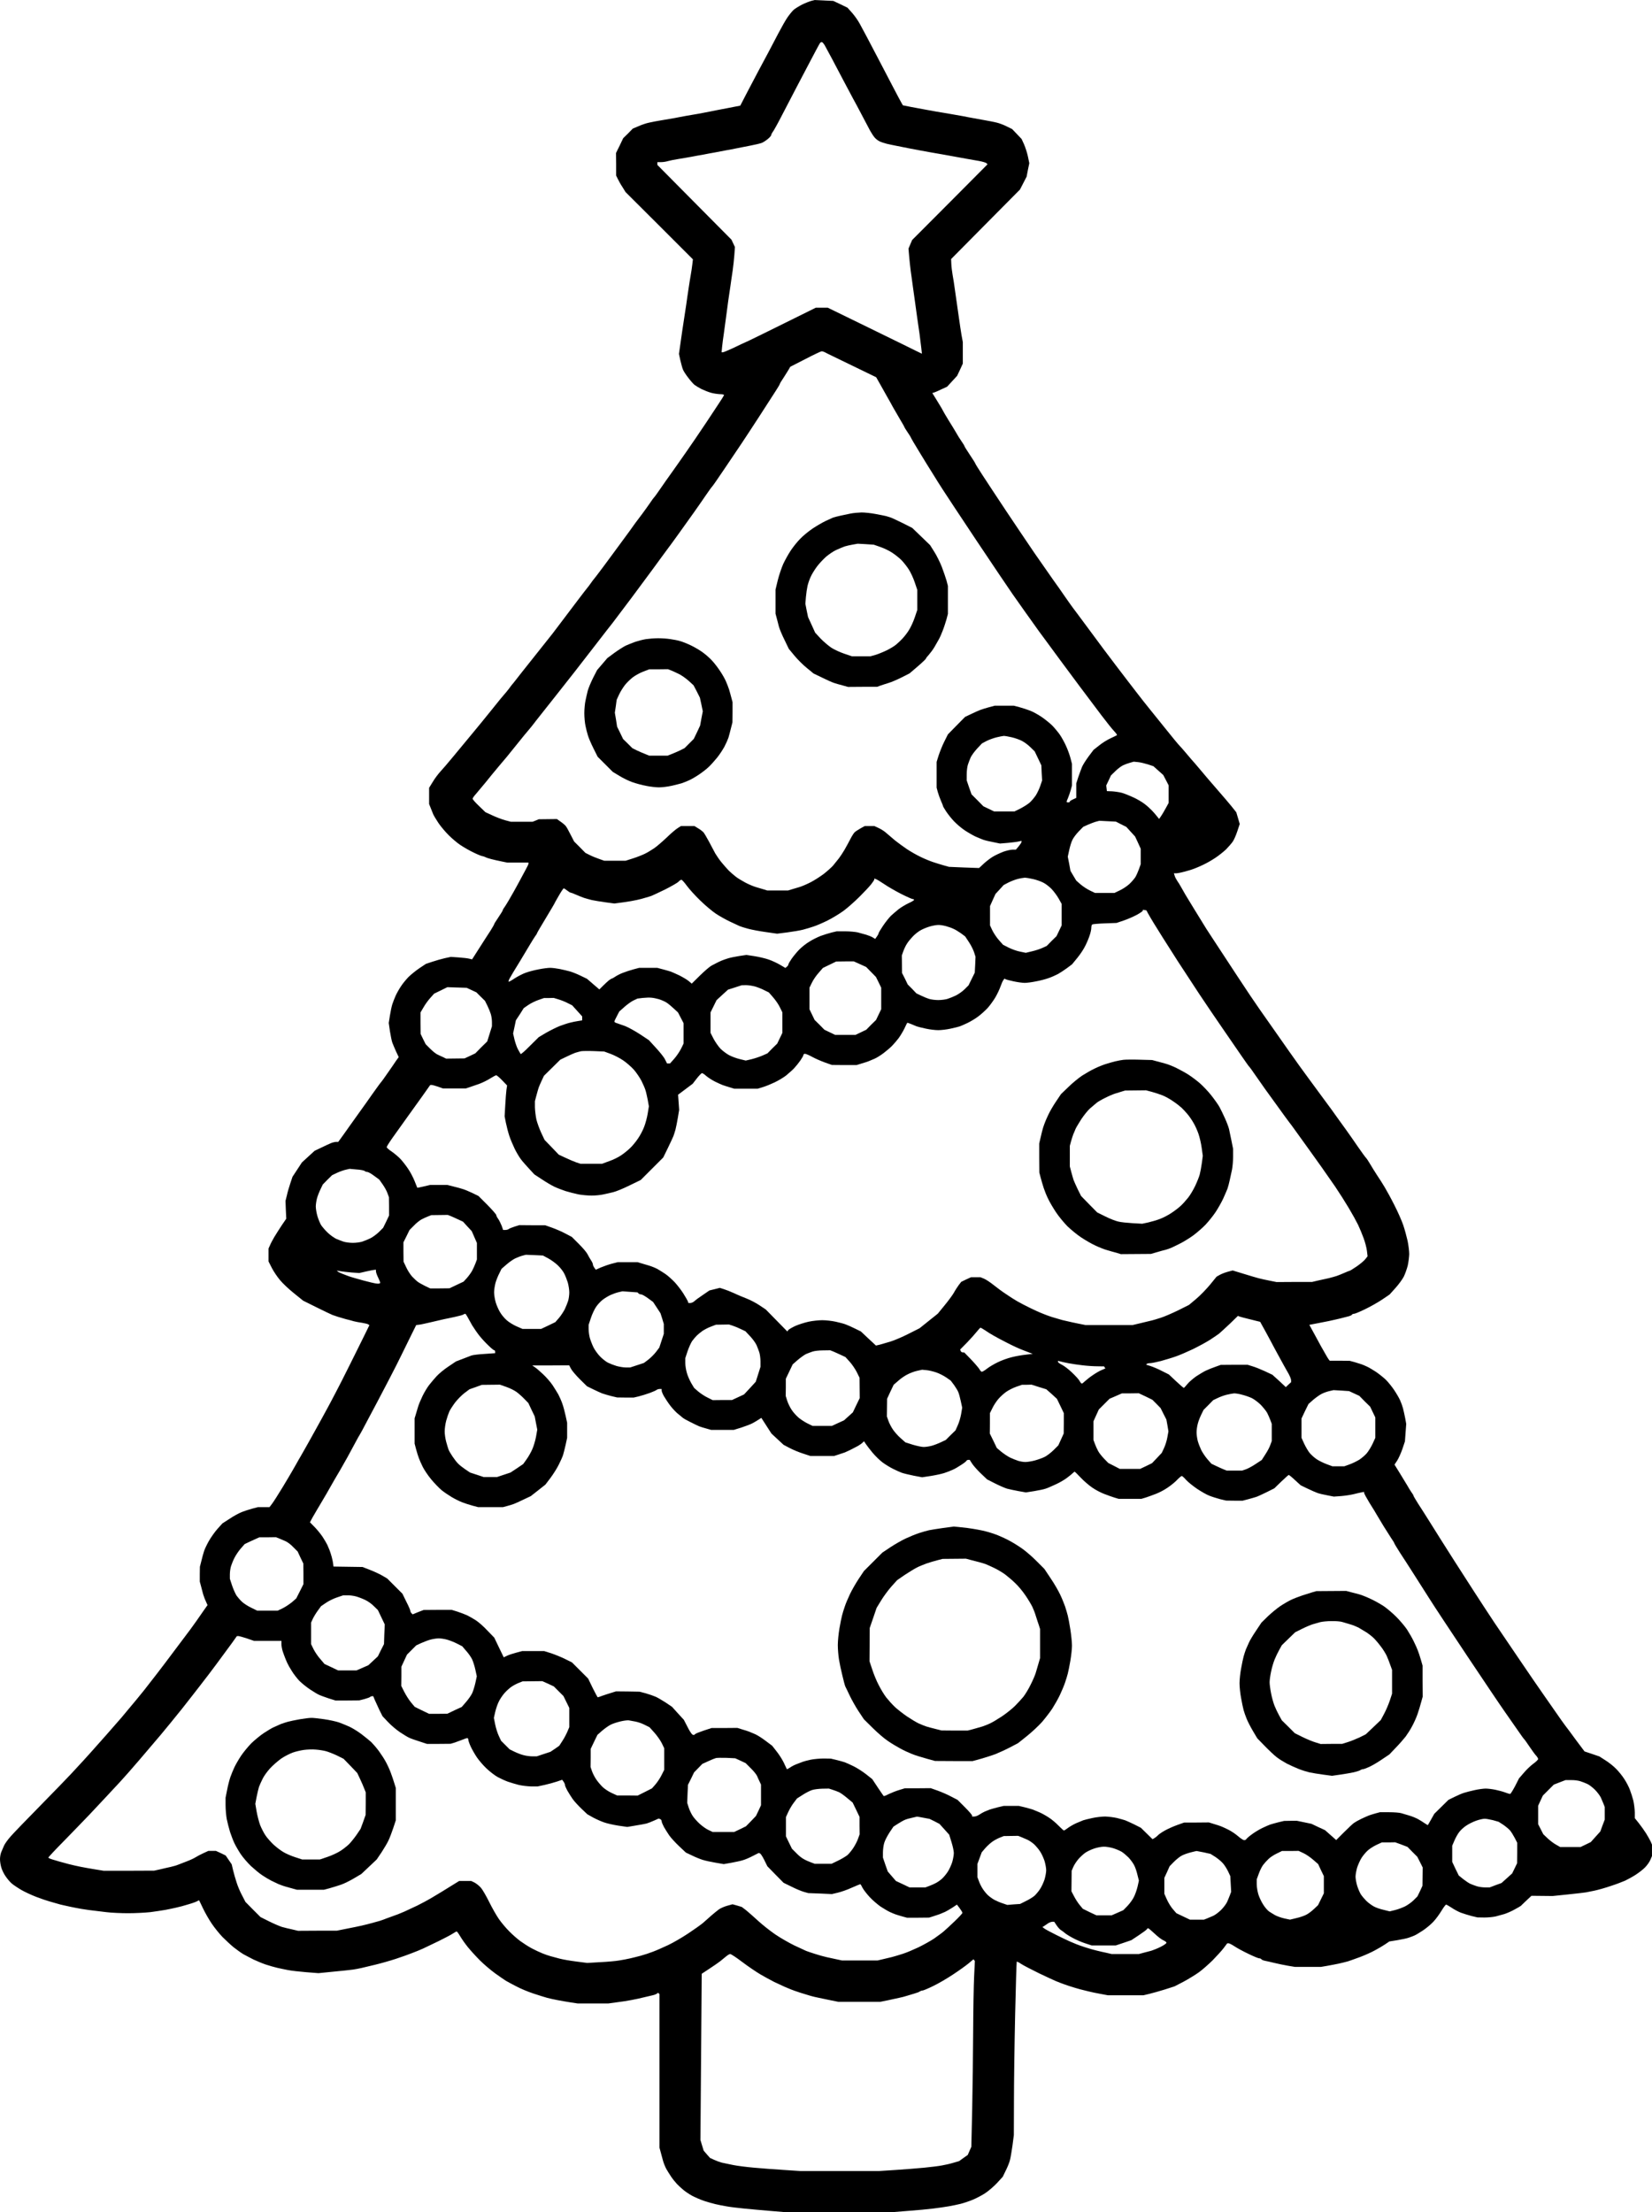 <?xml version="1.0" standalone="no"?>
<!DOCTYPE svg PUBLIC "-//W3C//DTD SVG 20010904//EN"
 "http://www.w3.org/TR/2001/REC-SVG-20010904/DTD/svg10.dtd">
<svg version="1.0" xmlns="http://www.w3.org/2000/svg"
 width="1538pt" height="2059.22pt" viewBox="0 0 1538 2059.22"
 preserveAspectRatio="xMidYMid meet">
<g transform="translate(-120,2292.929) scale(0.1,-0.1)"
fill="#000000" stroke="none">
<path d="M8872 22925 l-87 4 -32 -8 c-18 -5 -56 -20 -85 -34 -29 -15 -65 -37
-79 -49 -14 -13 -40 -45 -58 -71 -18 -26 -55 -92 -83 -145 -28 -53 -70 -134
-94 -179 -24 -46 -65 -122 -91 -170 -26 -49 -75 -142 -109 -207 l-62 -120
-118 -23 c-66 -12 -139 -27 -164 -32 -25 -5 -74 -14 -110 -21 -36 -6 -89 -15
-117 -20 -29 -6 -77 -14 -105 -20 -29 -5 -84 -14 -123 -21 -38 -6 -90 -16
-115 -22 -25 -5 -68 -20 -97 -33 l-52 -22 -44 -45 -45 -44 -33 -69 -34 -69 1
-105 0 -105 15 -30 c8 -17 27 -52 44 -77 l29 -47 314 -313 313 -313 -6 -50
c-3 -27 -10 -72 -15 -100 -5 -27 -14 -84 -20 -125 -6 -41 -16 -106 -21 -145
-6 -38 -14 -95 -19 -125 -5 -30 -13 -86 -19 -125 -6 -38 -15 -101 -20 -140
l-10 -70 13 -60 c8 -33 18 -71 24 -85 5 -14 27 -48 48 -75 20 -27 47 -57 58
-67 12 -9 41 -27 66 -40 25 -12 65 -28 90 -35 25 -7 62 -12 83 -13 20 0 37 -3
37 -7 0 -4 -9 -21 -20 -37 -11 -17 -73 -112 -139 -211 -66 -99 -153 -227 -194
-285 -40 -58 -99 -141 -130 -185 -32 -44 -81 -114 -109 -155 -28 -41 -54 -77
-58 -80 -3 -3 -22 -27 -40 -55 -19 -27 -49 -70 -68 -95 -18 -25 -39 -52 -45
-60 -7 -8 -23 -31 -37 -50 -13 -19 -57 -80 -98 -135 -40 -55 -82 -111 -92
-125 -10 -14 -53 -72 -96 -130 -43 -58 -81 -107 -84 -110 -3 -3 -17 -21 -30
-40 -13 -19 -27 -37 -30 -40 -3 -3 -48 -61 -100 -130 -52 -69 -121 -161 -155
-205 -33 -44 -65 -86 -72 -95 -7 -8 -71 -89 -143 -180 -72 -91 -136 -172 -143
-180 -7 -8 -28 -35 -47 -60 -19 -25 -37 -47 -40 -50 -3 -3 -17 -21 -32 -42
-15 -20 -34 -42 -41 -50 -7 -7 -60 -71 -117 -143 -57 -71 -129 -159 -159 -195
-29 -36 -71 -85 -91 -110 -21 -25 -73 -88 -116 -140 -43 -52 -95 -113 -115
-134 -20 -22 -52 -64 -70 -95 l-34 -55 0 -76 0 -75 14 -35 c7 -19 18 -46 24
-60 6 -14 28 -50 49 -82 21 -31 63 -81 94 -112 31 -31 81 -74 112 -94 32 -21
87 -53 124 -70 37 -18 72 -32 78 -32 5 0 18 -4 28 -9 9 -5 35 -14 57 -19 22
-6 64 -15 93 -21 l54 -11 99 0 99 0 0 -10 c0 -5 -11 -29 -24 -52 -13 -24 -39
-72 -58 -108 -19 -36 -45 -82 -56 -102 -12 -21 -32 -55 -43 -75 -12 -21 -30
-50 -40 -65 -11 -14 -19 -29 -19 -33 0 -3 -18 -33 -40 -65 -22 -32 -40 -61
-40 -65 0 -3 -15 -29 -33 -58 -19 -28 -65 -101 -103 -160 l-69 -108 -25 6
c-14 4 -58 9 -99 12 l-74 5 -56 -12 c-31 -7 -83 -22 -116 -33 l-60 -20 -60
-40 c-33 -22 -78 -59 -101 -81 -22 -23 -54 -61 -70 -86 -17 -25 -40 -65 -51
-90 -11 -25 -25 -61 -31 -80 -6 -19 -16 -66 -22 -104 l-11 -69 11 -76 c7 -42
16 -89 22 -106 6 -16 22 -54 35 -83 l25 -53 -24 -33 c-12 -19 -47 -69 -77
-112 -30 -44 -57 -81 -60 -84 -4 -3 -40 -52 -81 -110 -40 -58 -90 -127 -110
-155 -20 -27 -65 -90 -100 -140 -35 -49 -74 -105 -87 -122 l-24 -33 -19 0
c-10 0 -32 -5 -47 -11 -15 -6 -56 -25 -91 -42 l-63 -30 -59 -54 -59 -54 -44
-67 -44 -67 -20 -60 c-11 -33 -26 -83 -32 -112 l-13 -52 3 -83 4 -83 -41 -60
c-22 -33 -53 -82 -70 -110 -16 -27 -35 -63 -41 -79 l-13 -28 0 -60 0 -61 31
-61 c17 -33 52 -85 77 -114 25 -30 83 -85 130 -122 l84 -68 127 -63 c69 -34
135 -66 146 -70 11 -4 34 -11 50 -17 17 -5 50 -15 75 -22 25 -6 59 -15 75 -20
17 -4 50 -11 75 -14 25 -4 50 -10 57 -14 l12 -8 -51 -104 c-28 -58 -89 -179
-134 -270 -45 -91 -102 -203 -127 -250 -24 -47 -58 -110 -74 -140 -17 -30 -44
-80 -60 -110 -17 -30 -43 -77 -58 -105 -15 -27 -38 -68 -50 -90 -12 -22 -32
-58 -45 -80 -13 -22 -31 -55 -41 -72 -11 -18 -29 -50 -40 -70 -12 -21 -29 -51
-39 -68 -9 -16 -49 -84 -89 -150 -40 -66 -84 -135 -97 -152 l-25 -33 -54 0
-54 0 -53 -14 c-29 -8 -73 -22 -98 -32 -25 -10 -75 -37 -112 -62 l-67 -43 -46
-51 c-25 -28 -61 -79 -81 -114 -19 -34 -40 -78 -45 -96 -6 -18 -17 -58 -24
-88 l-14 -55 -1 -69 0 -69 11 -41 c6 -22 15 -57 20 -76 6 -19 17 -50 26 -68
l15 -34 -36 -51 c-20 -29 -51 -73 -69 -99 -18 -25 -42 -59 -54 -75 -12 -15
-90 -120 -175 -233 -84 -113 -200 -263 -257 -335 -58 -71 -107 -132 -111 -135
-3 -3 -25 -30 -50 -60 -25 -30 -47 -57 -50 -60 -3 -3 -34 -39 -70 -80 -36 -41
-67 -77 -70 -80 -3 -3 -39 -43 -80 -90 -41 -47 -100 -112 -130 -145 -30 -33
-84 -91 -120 -130 -36 -38 -164 -171 -286 -295 -122 -124 -244 -250 -272 -282
-28 -31 -57 -71 -65 -90 -8 -18 -19 -46 -26 -61 -6 -15 -11 -44 -11 -64 0 -20
5 -54 12 -77 6 -22 24 -60 40 -82 15 -23 41 -53 58 -68 17 -14 57 -41 88 -59
31 -18 93 -47 137 -64 44 -17 100 -36 125 -43 25 -7 56 -16 70 -20 14 -5 50
-14 80 -20 30 -7 73 -16 95 -20 22 -5 76 -14 120 -20 44 -5 118 -15 164 -20
46 -6 139 -10 205 -10 67 0 159 5 206 10 47 6 110 16 140 21 30 6 75 15 100
21 25 5 77 19 115 31 39 11 76 25 83 30 7 5 14 8 16 6 1 -2 18 -35 36 -74 18
-38 54 -102 80 -140 26 -39 72 -96 101 -126 30 -30 77 -74 104 -96 28 -22 68
-51 90 -64 22 -12 65 -35 95 -50 30 -14 82 -36 115 -47 33 -11 80 -24 105 -30
25 -6 70 -15 100 -21 30 -6 107 -15 170 -20 l115 -9 140 14 c77 7 158 16 180
19 22 3 58 10 80 15 22 5 81 19 130 31 50 12 135 36 190 54 55 18 124 43 154
55 30 11 75 30 100 41 25 12 91 43 146 70 55 27 114 58 130 69 17 11 33 20 37
20 3 0 18 -20 32 -44 14 -24 46 -70 72 -102 26 -32 77 -88 113 -124 36 -36
100 -90 141 -120 42 -30 87 -61 100 -69 14 -8 57 -32 97 -52 39 -21 111 -51
160 -67 48 -16 106 -34 128 -40 22 -6 65 -15 95 -21 30 -6 85 -15 121 -21 l66
-10 144 0 144 0 80 11 c44 5 105 15 135 21 30 5 82 17 115 25 33 8 71 17 85
20 14 3 30 10 36 14 l11 9 6 -7 7 -6 0 -715 0 -715 11 -41 c6 -22 16 -59 22
-81 6 -22 20 -56 30 -75 11 -19 32 -53 47 -75 15 -22 39 -51 52 -65 13 -14 39
-38 57 -53 18 -16 56 -41 84 -57 29 -15 79 -37 112 -48 33 -11 80 -24 105 -30
25 -6 70 -15 100 -20 30 -6 105 -15 165 -21 61 -6 170 -16 243 -22 l133 -11
502 0 502 -1 150 12 c83 6 188 16 235 22 47 6 112 15 145 21 33 6 83 16 110
23 28 7 78 24 112 38 34 14 87 42 117 62 30 20 79 62 109 94 l53 58 28 58 c16
31 33 74 38 94 6 20 16 81 24 136 l13 100 1 315 c0 173 5 536 11 805 6 270 13
492 15 494 2 2 21 -7 41 -21 21 -14 97 -53 168 -88 72 -34 140 -66 153 -71 12
-5 32 -13 45 -18 12 -5 49 -18 82 -29 33 -11 78 -24 100 -30 22 -6 58 -15 80
-20 22 -6 72 -16 110 -23 l70 -13 165 0 165 0 55 13 c30 7 96 26 145 41 l90
29 83 43 c45 24 110 64 144 88 34 25 92 76 129 113 37 38 83 88 101 112 l33
44 13 1 c7 0 32 -13 55 -28 23 -16 81 -47 129 -70 47 -23 93 -42 101 -42 9 0
18 -4 21 -9 3 -5 18 -11 33 -14 16 -3 55 -12 88 -20 33 -8 90 -20 126 -26 l66
-11 120 0 120 0 59 10 c32 6 82 15 109 21 28 6 66 16 85 21 19 6 71 25 115 41
44 17 105 44 135 61 30 16 73 41 95 56 l40 27 75 12 c41 7 89 17 105 23 17 5
41 15 55 21 14 6 50 28 80 48 30 20 73 56 95 80 23 24 56 70 75 101 19 32 39
58 43 58 5 0 27 -13 50 -28 23 -16 62 -37 87 -47 25 -9 70 -23 100 -31 l55
-13 65 -1 c36 0 83 5 105 10 22 6 58 16 80 22 22 7 65 25 95 42 30 16 57 32
60 35 3 3 26 26 52 50 l46 43 99 -1 98 -1 145 15 c80 8 154 17 165 19 11 2 47
10 80 16 33 7 101 26 150 43 50 16 110 39 135 50 25 12 69 36 97 54 29 19 69
49 88 69 19 19 42 51 50 71 l15 35 0 54 0 53 -12 28 c-7 15 -27 51 -44 78 -18
28 -48 70 -68 95 l-36 45 0 55 c-1 30 -7 80 -14 110 -8 30 -22 75 -32 100 -9
25 -32 69 -51 98 -18 29 -53 72 -77 96 -23 24 -68 60 -99 79 l-56 36 -70 24
-69 23 -78 104 c-42 58 -89 121 -104 140 -14 19 -50 69 -78 110 -28 41 -83
120 -122 175 -39 55 -139 201 -223 325 -84 124 -189 279 -234 345 -44 66 -131
199 -193 295 -62 96 -143 222 -180 280 -37 58 -94 148 -127 200 -33 52 -84
133 -113 180 -29 47 -73 115 -97 152 -23 37 -43 70 -43 74 0 3 -8 18 -19 32
-10 15 -28 43 -38 62 -11 19 -43 71 -70 115 l-50 81 24 36 c13 20 35 68 49
108 l24 72 6 82 6 81 -10 55 c-6 30 -15 71 -20 90 -5 19 -17 53 -27 75 -10 22
-35 65 -56 96 -20 30 -54 72 -75 93 -21 21 -63 54 -93 75 -31 20 -69 43 -86
50 -16 8 -39 17 -50 21 -11 4 -40 13 -64 20 l-45 12 -93 1 -93 0 -9 11 c-5 6
-19 29 -31 51 -13 22 -30 54 -40 70 -9 17 -38 69 -63 116 l-47 86 63 12 c34 7
87 17 117 23 30 6 80 18 110 25 30 8 65 17 78 20 12 3 25 9 28 14 3 5 12 9 21
9 8 0 54 19 101 42 48 23 119 63 158 89 l71 48 54 60 c30 33 65 81 78 106 13
26 29 72 37 103 7 31 13 80 14 107 0 28 -7 83 -15 123 -9 40 -27 107 -41 148
-14 41 -51 125 -83 187 -31 62 -72 136 -90 166 -17 29 -49 79 -70 110 -20 31
-49 77 -64 103 -15 26 -33 53 -40 60 -7 7 -41 54 -75 103 -34 50 -83 120 -109
156 -27 37 -64 89 -83 115 -18 27 -79 110 -134 184 -55 74 -116 158 -136 185
-20 28 -56 77 -81 111 -24 34 -67 94 -96 135 -29 41 -87 124 -129 184 -43 61
-108 153 -144 205 -37 52 -134 196 -215 320 -82 124 -182 277 -223 340 -42 63
-88 135 -102 160 -15 25 -51 83 -80 130 -29 47 -62 101 -73 120 -11 19 -29 51
-40 70 -10 19 -27 46 -37 60 -9 14 -21 35 -24 48 l-7 22 20 0 c11 0 44 6 73
14 29 8 62 17 73 21 11 4 29 10 40 15 11 4 43 18 70 31 28 13 77 41 110 63 33
22 78 58 101 80 22 23 50 55 61 71 12 17 31 61 43 98 l22 66 -16 55 -16 54
-47 59 c-26 32 -81 96 -122 143 -41 47 -83 96 -95 110 -12 14 -46 54 -76 90
-30 36 -57 67 -60 70 -3 3 -30 34 -60 70 -30 36 -62 72 -70 80 -9 8 -72 85
-140 170 -69 85 -130 162 -137 170 -6 8 -32 40 -56 70 -24 30 -90 116 -147
190 -57 74 -158 207 -224 295 -66 88 -151 203 -189 255 -39 52 -82 111 -97
130 -14 19 -50 69 -78 110 -28 41 -77 111 -109 155 -31 44 -108 154 -171 245
-62 91 -182 269 -266 395 -84 127 -183 276 -219 332 -37 57 -67 105 -67 108 0
3 -22 39 -50 80 -27 41 -50 77 -50 80 0 4 -13 25 -29 48 -16 23 -38 58 -48 77
-11 19 -43 72 -72 118 -28 46 -51 85 -51 87 0 2 -22 40 -50 85 l-50 81 18 5
c9 3 40 16 68 30 l52 24 46 50 47 51 27 57 26 57 0 100 0 100 -12 65 c-6 36
-16 101 -22 145 -6 44 -15 107 -20 140 -5 33 -14 96 -20 140 -6 44 -15 105
-21 135 -5 30 -11 76 -12 101 l-2 47 320 323 321 324 31 60 31 60 12 63 13 62
-13 63 c-7 34 -24 85 -36 113 l-23 50 -44 46 -44 46 -49 24 c-27 14 -69 30
-94 36 -25 6 -74 16 -110 22 -36 6 -85 15 -110 20 -25 4 -70 13 -100 19 -30 5
-84 15 -120 21 -36 6 -92 16 -125 21 -33 6 -82 15 -110 20 -27 5 -83 16 -124
23 l-75 15 -10 17 c-6 10 -43 79 -82 154 -39 74 -102 196 -141 270 -39 74 -86
164 -105 200 -20 36 -48 89 -64 119 -16 30 -48 75 -71 101 l-43 48 -66 32 -66
31 -86 4z m-19 -388 c6 -2 18 -17 27 -33 9 -16 39 -72 67 -124 28 -52 76 -144
108 -205 32 -60 70 -132 85 -160 15 -27 53 -97 83 -155 30 -58 65 -124 77
-146 13 -23 32 -53 44 -66 11 -13 32 -29 46 -35 14 -7 43 -16 65 -22 22 -5 63
-14 90 -19 28 -6 77 -15 110 -22 33 -6 80 -15 105 -20 25 -4 74 -13 110 -20
36 -6 88 -15 115 -20 28 -5 75 -13 105 -19 30 -5 80 -14 110 -20 30 -5 82 -14
114 -20 33 -6 64 -15 70 -21 l10 -10 -351 -353 -351 -352 -17 -40 -17 -40 6
-70 c3 -38 10 -101 15 -140 6 -38 14 -104 20 -145 6 -41 15 -109 21 -150 5
-41 15 -106 20 -145 6 -38 15 -104 21 -145 5 -41 12 -99 16 -129 l6 -54 -9 4
c-5 2 -77 37 -159 78 -83 40 -265 130 -405 198 -140 68 -266 130 -279 136
l-24 12 -56 0 -56 0 -285 -141 c-157 -78 -310 -153 -340 -167 -30 -13 -94 -43
-141 -66 -48 -22 -92 -41 -99 -41 l-12 0 5 53 c3 28 10 84 16 122 5 39 15 108
21 155 6 47 15 114 20 150 5 36 14 97 20 135 5 39 15 104 21 145 6 41 13 108
16 148 l5 72 -16 34 -16 34 -345 348 -345 348 0 13 0 13 34 0 c18 0 46 4 62 9
16 5 61 14 99 20 39 6 94 16 123 21 28 6 76 14 105 19 28 6 79 15 112 21 33 6
80 15 105 20 25 4 70 13 100 19 30 6 89 18 132 26 42 8 87 19 100 24 13 5 38
21 56 36 18 15 32 31 32 37 0 5 8 22 19 36 10 15 48 83 83 152 36 69 98 188
138 265 40 77 91 174 113 215 22 41 52 98 66 125 15 28 30 56 35 63 4 7 13 11
19 9z m-5 -2878 c7 1 20 -3 30 -8 9 -6 112 -55 227 -111 116 -56 220 -106 231
-112 l21 -10 21 -37 c11 -20 29 -52 40 -71 10 -19 29 -53 42 -75 13 -22 37
-65 53 -95 17 -30 48 -84 69 -119 21 -34 38 -65 38 -68 0 -2 14 -24 30 -48 17
-24 30 -46 30 -48 0 -3 35 -63 78 -133 43 -71 101 -165 129 -209 27 -44 69
-111 94 -149 24 -38 164 -249 311 -470 147 -220 298 -444 335 -497 38 -53 92
-130 120 -170 29 -41 67 -94 85 -119 17 -25 63 -88 102 -140 38 -52 99 -135
136 -185 37 -49 119 -160 182 -245 64 -85 155 -207 203 -270 48 -63 101 -130
118 -147 17 -18 29 -35 26 -37 -2 -2 -29 -15 -59 -29 -31 -14 -79 -44 -107
-67 l-52 -41 -46 -61 c-25 -34 -53 -78 -61 -97 -8 -20 -24 -63 -35 -95 l-19
-59 0 -68 0 -67 -30 -14 c-16 -7 -30 -16 -30 -20 0 -5 -7 -8 -15 -8 -8 0 -15
3 -15 6 0 3 6 20 14 37 7 18 19 51 25 73 l11 41 0 101 0 101 -14 54 c-8 30
-26 80 -41 112 -14 32 -40 79 -57 104 -17 25 -50 64 -72 87 -23 22 -68 59
-101 81 -33 22 -80 48 -105 57 -25 10 -69 24 -98 32 l-53 14 -89 0 -89 0 -53
-14 c-29 -8 -66 -19 -83 -26 -16 -6 -55 -23 -85 -38 l-55 -26 -80 -81 -80 -82
-32 -64 c-18 -35 -41 -93 -53 -128 l-20 -64 0 -120 0 -120 11 -41 c6 -22 20
-60 30 -83 11 -24 19 -45 19 -49 0 -3 14 -26 31 -52 18 -26 50 -67 73 -90 23
-24 66 -61 96 -81 30 -20 75 -46 100 -58 25 -11 59 -25 75 -31 17 -6 58 -16
92 -22 l63 -13 72 6 c40 4 85 9 101 13 l27 6 0 -10 c0 -6 -12 -24 -26 -41
l-26 -31 -32 0 c-17 0 -55 -9 -84 -19 -29 -11 -72 -31 -96 -45 -24 -14 -63
-44 -87 -66 l-44 -41 -140 5 -140 6 -50 14 c-27 8 -72 21 -100 31 -27 9 -79
30 -115 48 -36 17 -92 49 -125 71 -33 22 -82 58 -110 80 -27 23 -63 53 -80 68
-16 16 -49 37 -72 48 l-43 20 -45 0 -44 0 -38 -21 c-21 -12 -46 -28 -55 -36
-9 -8 -28 -38 -42 -66 -15 -29 -39 -73 -54 -99 -15 -25 -38 -61 -52 -79 -14
-18 -38 -48 -54 -67 -16 -18 -55 -53 -87 -78 -32 -24 -86 -59 -121 -77 -35
-18 -83 -39 -108 -46 -25 -7 -58 -17 -74 -22 l-29 -9 -97 0 -97 0 -29 9 c-16
5 -49 15 -74 22 -25 7 -70 26 -100 42 -30 16 -70 40 -88 54 -19 14 -48 40 -66
57 -17 18 -48 52 -68 77 -20 24 -46 62 -59 84 -12 22 -39 73 -60 113 -21 39
-44 78 -52 86 -8 8 -29 24 -48 35 l-34 21 -62 0 -63 0 -30 -19 c-17 -10 -64
-50 -103 -88 -40 -38 -92 -83 -117 -100 -25 -17 -63 -40 -86 -51 -22 -11 -72
-31 -110 -43 l-69 -22 -100 0 -100 0 -48 17 c-26 9 -66 25 -87 36 l-40 20 -52
53 -53 53 -33 64 c-18 36 -38 72 -45 80 -7 9 -28 27 -47 40 l-35 25 -85 -1
-85 -1 -28 -12 -28 -11 -102 0 -102 0 -53 14 c-29 8 -82 28 -118 45 l-65 30
-59 57 c-33 31 -60 62 -60 68 0 6 13 25 28 41 15 17 56 66 92 110 35 44 91
112 123 150 33 39 67 79 76 90 9 11 54 67 101 125 46 58 87 107 90 110 3 3 16
19 30 36 14 17 36 45 50 64 14 18 99 126 190 240 91 114 244 310 340 435 96
125 180 232 185 238 6 7 84 111 175 232 90 121 180 243 200 270 20 28 58 79
84 115 26 36 53 72 59 80 7 8 50 68 97 133 47 65 111 155 143 200 32 45 81
116 109 157 28 41 54 77 58 80 4 3 57 79 118 170 61 91 130 194 155 230 24 36
98 148 164 250 66 102 136 211 156 242 21 32 37 60 37 63 0 4 17 32 38 63 20
32 42 66 48 77 l11 20 139 71 c76 40 145 72 152 73z m1697 -3580 c11 0 45 -6
75 -13 30 -7 73 -22 95 -34 22 -11 57 -37 79 -59 l39 -38 31 -65 31 -65 3 -71
4 -70 -17 -50 c-9 -27 -28 -67 -42 -89 -15 -22 -40 -52 -57 -67 -17 -15 -56
-39 -86 -55 l-55 -27 -95 0 -95 0 -50 24 -50 24 -55 56 -55 55 -23 65 -22 65
0 56 c0 31 5 71 11 90 6 19 18 49 26 68 9 19 36 56 60 82 l45 48 41 22 c23 12
65 27 92 34 28 7 59 13 70 14z m1250 -244 c22 -2 63 -12 92 -21 l51 -17 46
-41 46 -41 25 -48 25 -48 0 -82 0 -82 -28 -51 c-15 -28 -35 -61 -44 -74 l-17
-24 -20 25 c-11 14 -32 39 -48 55 -15 16 -46 44 -69 61 -22 17 -69 45 -105 61
-35 16 -82 35 -104 41 -22 6 -62 12 -90 14 l-50 2 -3 26 -3 27 22 46 22 47 41
40 c22 22 54 46 71 54 16 8 46 19 65 24 l35 10 40 -4z m-283 -550 l77 -4 49
-25 48 -24 41 -45 41 -45 26 -56 26 -57 0 -72 0 -72 -16 -45 c-9 -25 -24 -59
-34 -76 -11 -16 -36 -46 -57 -65 -21 -19 -60 -45 -88 -58 l-50 -24 -90 0 -90
0 -46 22 c-26 12 -65 38 -88 57 l-41 36 -27 45 -27 46 -12 66 -13 66 13 60 c7
33 20 76 30 96 9 20 36 55 59 79 l42 43 45 20 c25 11 59 24 75 28 l30 8 77 -4z
m-772 -526 c14 0 50 -6 80 -13 30 -7 73 -22 95 -34 22 -11 56 -38 76 -59 20
-21 49 -60 65 -88 l28 -50 0 -100 0 -100 -24 -50 -24 -50 -46 -45 -45 -46 -39
-18 c-22 -10 -66 -25 -98 -32 l-58 -14 -53 11 c-28 5 -76 22 -106 37 l-53 27
-38 43 c-21 23 -48 64 -61 90 l-22 47 0 90 0 90 25 56 26 57 38 41 38 42 40
21 c23 12 61 27 86 34 25 7 56 12 70 13z m-1385 -13 c9 -3 43 -24 76 -46 33
-23 104 -64 157 -91 53 -27 103 -49 110 -49 6 0 12 -3 12 -7 0 -5 -24 -19 -53
-32 -28 -13 -70 -39 -92 -56 -22 -18 -54 -45 -71 -61 -16 -16 -49 -57 -72 -91
-23 -34 -42 -66 -42 -70 0 -5 -7 -19 -16 -31 l-16 -23 -21 13 c-12 8 -40 19
-62 26 -22 6 -58 16 -80 22 -22 5 -75 10 -117 10 l-78 0 -47 -11 c-27 -7 -73
-21 -103 -32 -30 -12 -79 -36 -108 -55 -30 -18 -72 -52 -94 -75 -22 -23 -53
-61 -69 -84 -16 -23 -29 -46 -29 -51 0 -5 -6 -15 -14 -21 l-14 -12 -49 29
c-27 16 -76 39 -109 50 -32 11 -92 25 -132 31 l-73 11 -67 -10 c-37 -6 -83
-15 -102 -21 -19 -6 -46 -15 -60 -21 -14 -6 -34 -15 -45 -21 -11 -6 -33 -17
-50 -26 -16 -8 -64 -49 -107 -91 l-78 -77 -27 23 c-15 13 -54 36 -87 53 -34
16 -70 32 -81 36 -11 4 -44 13 -73 21 l-53 14 -84 0 -84 0 -53 -14 c-29 -8
-73 -22 -98 -32 -25 -9 -57 -26 -72 -36 -14 -10 -29 -18 -32 -18 -3 0 -16 -8
-28 -17 -12 -10 -37 -33 -55 -51 l-33 -33 -57 49 -58 50 -60 29 c-33 16 -78
34 -100 40 -22 6 -64 16 -93 22 -30 6 -70 11 -90 11 -20 0 -68 -6 -107 -14
-38 -7 -92 -21 -119 -31 -27 -9 -73 -33 -103 -52 -29 -20 -55 -34 -58 -32 -2
3 2 16 9 29 7 14 50 86 96 160 45 74 91 151 102 170 11 19 29 47 39 62 11 14
19 28 19 31 0 3 36 64 80 137 44 73 80 134 80 135 0 2 18 35 41 74 22 39 44
71 47 71 4 0 18 -9 32 -20 14 -11 28 -20 33 -20 4 0 26 -8 50 -19 23 -10 56
-23 72 -29 17 -5 50 -15 75 -21 25 -5 82 -15 128 -21 l82 -11 83 11 c45 6 102
16 127 22 25 5 61 15 80 21 19 5 44 13 55 17 11 4 68 31 128 60 59 30 115 62
124 72 9 10 21 18 27 18 6 -1 28 -25 49 -54 21 -29 77 -92 125 -138 48 -47
114 -102 147 -124 33 -22 92 -55 130 -73 39 -18 79 -37 90 -42 11 -5 47 -16
80 -25 33 -9 107 -23 165 -31 l105 -15 95 12 c52 7 118 18 145 25 28 7 73 21
100 30 28 9 86 34 130 56 44 22 112 63 150 91 39 29 106 89 150 133 44 44 93
96 107 115 15 19 28 39 28 44 l0 8 15 -6z m2501 -288 l17 -3 16 -30 c9 -17 32
-55 50 -85 19 -30 57 -91 84 -135 28 -44 91 -143 140 -220 50 -77 141 -216
203 -310 62 -93 163 -242 224 -330 60 -88 138 -200 172 -250 34 -49 64 -92 68
-95 4 -3 30 -39 58 -80 29 -41 69 -98 89 -127 21 -28 76 -105 123 -170 47 -65
90 -125 97 -133 7 -8 47 -62 88 -120 42 -58 95 -131 118 -164 23 -32 68 -95
100 -140 31 -44 88 -127 127 -182 38 -56 95 -146 127 -200 33 -55 71 -124 86
-155 15 -31 38 -87 52 -125 14 -38 28 -91 31 -119 l6 -50 -22 -28 c-12 -15
-48 -45 -80 -67 -33 -22 -61 -40 -65 -40 -3 0 -24 -8 -48 -19 -23 -10 -55 -23
-72 -29 -16 -5 -50 -15 -75 -21 -25 -5 -70 -16 -100 -22 l-55 -13 -165 0 -165
-1 -65 13 c-36 7 -81 17 -100 22 -19 5 -82 23 -139 41 l-105 32 -45 -12 c-26
-7 -59 -20 -75 -29 l-30 -17 -61 -75 c-34 -41 -92 -101 -129 -132 l-67 -56
-102 -51 c-56 -27 -129 -59 -162 -69 -33 -11 -80 -25 -105 -30 -25 -6 -70 -17
-100 -24 l-55 -13 -220 0 -220 0 -65 13 c-36 7 -85 18 -110 24 -25 5 -56 13
-70 18 -14 4 -43 13 -65 19 -22 7 -50 17 -62 22 -13 5 -33 13 -45 18 -13 5
-57 25 -98 45 -41 20 -95 48 -119 62 -25 14 -72 44 -105 67 -34 22 -85 60
-115 84 -30 24 -70 51 -89 59 l-34 14 -44 0 -44 0 -46 -21 -45 -22 -24 -31
c-12 -17 -34 -50 -46 -73 -13 -22 -52 -75 -86 -116 l-62 -76 -85 -68 -85 -68
-103 -52 c-57 -29 -132 -61 -168 -72 -36 -11 -81 -24 -100 -29 l-35 -8 -70 65
-70 66 -55 27 c-30 15 -68 32 -85 38 -16 7 -59 18 -95 26 -36 8 -92 14 -125
14 -33 0 -90 -6 -127 -14 -37 -8 -93 -26 -125 -40 -31 -15 -61 -32 -65 -39
l-8 -12 -100 102 -101 103 -57 38 c-31 21 -84 49 -117 62 -33 13 -87 35 -120
51 -33 15 -76 32 -96 38 l-37 12 -48 -12 -49 -12 -60 -41 c-33 -22 -69 -48
-79 -58 -11 -10 -28 -18 -38 -18 l-19 0 -6 18 c-4 9 -23 42 -42 72 -19 30 -55
77 -80 104 -25 26 -64 61 -86 76 -22 15 -56 36 -75 47 -19 10 -55 25 -80 32
-25 7 -58 17 -74 22 l-29 9 -93 0 -93 0 -55 -14 c-30 -8 -76 -24 -102 -35
l-47 -21 -13 17 c-7 10 -14 24 -14 31 0 8 -8 26 -18 40 -10 15 -24 40 -32 56
-8 17 -44 59 -80 95 l-66 66 -59 31 c-33 18 -89 42 -125 55 l-65 23 -120 0
-120 1 -45 -14 c-25 -8 -49 -18 -55 -23 -5 -4 -18 -8 -30 -8 l-21 0 -13 38
c-8 20 -22 49 -32 64 -11 14 -19 31 -19 37 0 6 -37 48 -82 94 l-83 83 -57 28
c-32 15 -72 32 -90 37 -18 6 -58 17 -88 24 l-55 14 -80 0 -80 0 -60 -14 c-32
-8 -60 -13 -60 -12 -1 1 -12 29 -25 62 -13 33 -40 85 -61 115 -20 30 -52 71
-71 91 -18 19 -54 50 -80 68 -27 17 -48 37 -48 42 0 6 26 47 58 92 32 45 91
127 130 182 40 55 105 146 145 202 l72 102 12 1 c7 0 34 -7 60 -16 l48 -17
105 0 106 0 39 13 c22 7 63 22 92 32 29 11 73 33 98 49 25 16 50 29 55 29 5 0
30 -21 55 -47 l46 -48 -6 -40 c-3 -22 -8 -87 -11 -143 l-6 -104 12 -61 c7 -34
21 -89 32 -122 11 -33 34 -87 50 -120 16 -33 42 -76 56 -95 14 -19 49 -59 77
-89 l50 -54 70 -46 c39 -26 90 -56 115 -68 25 -12 72 -30 105 -41 33 -10 87
-24 121 -31 33 -6 88 -11 123 -11 34 0 83 5 109 11 26 5 67 15 92 21 25 6 92
33 150 62 l105 51 105 105 105 105 44 90 c24 50 47 99 51 110 4 11 13 38 19
60 5 22 16 72 22 111 l12 72 -5 71 -5 70 68 51 68 51 38 49 c21 27 43 49 48
50 6 0 25 -12 42 -28 18 -15 54 -38 80 -51 27 -13 57 -27 68 -31 11 -4 40 -14
65 -21 l45 -14 110 0 110 0 45 14 c25 7 74 27 110 44 36 17 85 46 110 66 24
20 58 50 73 66 16 17 42 49 58 72 16 23 29 46 29 52 0 6 6 11 14 11 8 0 39
-13 68 -29 29 -16 82 -39 118 -52 l65 -23 115 -1 115 0 45 14 c25 7 54 17 65
21 11 4 37 15 57 24 21 9 59 33 85 53 26 20 62 50 78 67 17 17 44 49 61 71 16
22 41 63 54 90 13 28 25 52 26 53 1 2 17 -3 36 -11 18 -8 42 -18 53 -22 11 -4
49 -13 85 -21 36 -8 87 -14 115 -14 28 0 79 6 115 14 36 8 74 17 85 21 11 4
44 18 73 32 29 14 74 41 100 61 26 19 64 54 85 76 21 23 53 67 72 98 19 32 41
79 50 105 9 26 21 53 27 60 l10 13 10 -6 c5 -3 39 -12 76 -20 37 -8 83 -14
102 -14 19 0 67 6 105 14 39 7 92 21 119 31 26 9 64 26 85 37 20 11 58 36 84
55 l48 36 50 61 c27 33 60 83 73 111 14 27 32 70 40 95 9 25 16 57 16 72 0 15
4 29 9 32 5 3 58 8 118 10 l108 4 65 22 c36 12 91 36 123 53 31 17 57 35 57
40 l0 8 16 -3z m-1922 -139 c16 1 47 -4 70 -10 22 -6 55 -17 71 -25 17 -7 48
-26 71 -42 l40 -30 35 -53 c20 -30 41 -73 48 -95 l13 -41 -3 -74 -4 -74 -29
-59 -29 -59 -36 -36 c-20 -20 -57 -46 -81 -58 -25 -12 -60 -26 -79 -32 -19 -6
-57 -11 -86 -11 -29 0 -67 5 -86 11 -19 6 -53 20 -75 31 l-42 20 -40 42 -41
41 -26 54 -27 53 -1 82 -1 81 14 40 c8 22 23 54 34 70 10 17 35 47 55 68 20
21 54 48 76 59 22 12 60 27 85 34 25 7 58 13 74 13z m-867 -339 l82 0 58 -26
57 -26 46 -47 45 -46 25 -50 24 -50 0 -100 0 -100 -24 -50 -24 -50 -46 -45
-45 -46 -50 -24 -50 -24 -95 0 -95 0 -50 24 -50 24 -45 46 -46 45 -24 50 -24
50 0 100 0 100 23 47 c12 26 41 68 63 92 l39 45 62 30 62 30 82 1z m-922 -221
c22 0 61 -6 86 -13 26 -8 64 -23 86 -35 l41 -20 40 -46 c22 -25 51 -67 63 -93
l23 -47 0 -95 0 -95 -24 -50 -24 -50 -46 -45 -45 -46 -45 -20 c-25 -11 -70
-26 -101 -34 l-56 -13 -54 13 c-30 7 -74 23 -99 36 -25 13 -62 41 -82 61 -20
21 -49 63 -65 93 l-28 55 0 95 0 95 28 57 28 57 53 49 54 49 63 20 64 21 40 1z
m-2690 -22 l90 -3 45 -21 45 -21 40 -40 40 -39 22 -44 c12 -24 26 -59 32 -78
6 -19 11 -52 11 -75 l0 -40 -22 -71 -22 -70 -56 -55 -55 -56 -50 -24 -50 -23
-86 -1 -86 -1 -26 13 c-15 6 -39 18 -54 25 -14 6 -45 31 -68 54 l-42 42 -24
48 -23 48 -1 100 0 100 29 49 c15 27 44 66 63 87 l35 39 62 30 61 30 90 -3z
m1810 -95 c17 -1 48 -8 70 -14 22 -7 54 -21 70 -31 17 -11 47 -36 68 -56 l39
-36 26 -50 26 -50 0 -95 0 -95 -23 -47 c-13 -26 -41 -68 -63 -93 l-40 -45 -14
0 -14 0 -19 38 c-10 21 -49 69 -85 108 l-65 71 -83 55 c-46 30 -108 64 -138
76 -30 11 -65 23 -77 27 -13 3 -23 10 -23 15 0 4 10 27 23 50 l22 43 47 42
c26 23 64 51 85 61 l38 18 50 6 c28 3 64 4 80 2z m-955 -3 l45 1 46 -14 c26
-8 64 -23 86 -35 l40 -20 47 -52 46 -51 0 -19 0 -18 -37 -6 c-21 -3 -56 -10
-78 -16 -22 -5 -65 -20 -95 -31 -30 -12 -86 -40 -125 -62 l-69 -41 -83 -82
c-45 -46 -84 -80 -86 -75 -3 4 -13 23 -24 42 -11 19 -25 61 -33 92 l-13 57 13
61 13 62 37 56 36 57 42 29 c23 16 66 37 95 47 l52 18 45 0z m420 -494 l95 -4
60 -22 c33 -12 85 -39 116 -60 31 -21 77 -61 101 -88 24 -28 55 -74 70 -103
14 -29 31 -66 36 -83 6 -16 15 -58 22 -92 l11 -62 -11 -68 c-6 -37 -21 -93
-33 -123 -11 -30 -37 -80 -58 -110 -20 -30 -54 -71 -76 -91 -21 -20 -58 -50
-83 -66 -25 -17 -74 -41 -110 -53 l-65 -24 -100 0 -100 0 -40 13 c-22 8 -68
27 -101 43 l-62 29 -66 69 -66 68 -31 66 c-17 36 -37 92 -45 123 -7 32 -13 84
-14 115 l0 57 14 53 c8 29 17 62 21 73 4 11 16 40 28 65 l21 45 76 75 76 75
54 26 c30 15 69 32 85 38 17 5 41 12 55 15 14 2 68 3 120 1z m-2210 -1102 c36
-2 69 -9 75 -14 5 -5 16 -9 25 -9 8 0 37 -16 63 -36 l48 -35 31 -44 c17 -24
38 -61 45 -82 l14 -38 1 -86 0 -85 -27 -57 -28 -57 -39 -39 c-22 -21 -58 -48
-81 -59 -23 -11 -57 -25 -76 -31 -19 -6 -57 -11 -86 -11 -29 0 -67 5 -86 11
-19 6 -49 18 -68 26 -19 9 -54 33 -77 55 -24 22 -53 56 -65 74 -11 19 -27 58
-35 87 -8 28 -14 67 -14 86 0 18 5 52 11 75 6 22 21 61 33 85 l21 44 43 44 44
43 46 22 c26 12 63 25 82 29 l35 8 65 -6z m772 -424 l77 1 28 -11 c15 -6 47
-21 71 -32 l43 -20 40 -44 41 -44 24 -55 24 -55 0 -77 0 -77 -13 -35 c-7 -19
-21 -50 -31 -69 -10 -18 -32 -49 -49 -68 l-31 -34 -66 -31 -65 -31 -90 -1 -90
0 -50 24 c-27 14 -59 31 -69 40 -11 8 -32 29 -48 45 -16 17 -41 55 -55 85
l-26 55 -1 90 0 90 29 58 28 57 40 40 c21 23 53 48 71 58 17 9 45 22 61 28
l30 12 77 1z m883 -373 l80 -4 50 -27 c28 -15 67 -44 88 -64 21 -20 48 -53 59
-75 11 -21 26 -59 34 -85 7 -25 14 -67 14 -92 0 -25 -5 -61 -11 -80 -6 -19
-20 -53 -31 -77 -12 -23 -36 -60 -54 -81 l-34 -39 -66 -32 -66 -31 -87 0 -87
0 -55 24 c-30 13 -72 39 -92 57 -21 18 -49 52 -62 75 -14 23 -32 64 -40 91 -8
27 -15 69 -15 94 0 25 7 66 14 91 8 26 23 64 35 86 l20 41 46 40 c25 22 62 48
83 58 20 9 51 21 67 25 l30 8 80 -3z m-1487 -137 l12 1 0 -15 c0 -9 9 -35 20
-57 11 -23 20 -45 20 -50 0 -4 -10 -8 -21 -8 -12 0 -40 5 -63 11 -22 6 -54 14
-71 18 -16 5 -50 14 -75 21 -25 7 -54 16 -65 20 -11 4 -36 14 -55 21 -19 7
-39 17 -45 22 l-10 9 35 -6 c19 -3 67 -9 105 -12 l70 -5 65 15 c36 8 71 15 78
15z m2377 -205 l70 -5 10 -10 c5 -5 16 -9 25 -9 8 0 36 -16 62 -35 l48 -35 35
-53 34 -52 16 -50 15 -50 0 -46 0 -46 -21 -64 -21 -64 -31 -41 c-17 -22 -49
-54 -71 -71 l-41 -31 -64 -21 -64 -21 -41 0 c-23 0 -62 7 -87 14 -26 8 -62 22
-80 31 -19 10 -52 36 -74 59 -22 23 -50 62 -61 86 -12 25 -27 64 -33 86 -6 23
-11 59 -11 81 l0 40 21 63 c11 35 34 83 49 105 16 23 44 53 62 66 18 14 51 34
73 44 22 10 56 22 75 26 l35 8 70 -5z m-1534 -204 c3 0 12 -12 20 -27 8 -15
28 -51 45 -81 18 -29 49 -74 70 -100 21 -26 58 -66 83 -89 24 -24 48 -43 53
-43 4 0 8 -6 8 -13 l0 -14 -100 -7 c-54 -3 -109 -10 -122 -15 -13 -5 -50 -19
-83 -32 l-60 -23 -70 -47 c-38 -25 -88 -66 -110 -90 -22 -24 -54 -62 -71 -84
-17 -22 -44 -67 -60 -100 -16 -33 -36 -80 -43 -105 -7 -25 -17 -58 -22 -74
l-9 -29 0 -118 0 -118 14 -53 c8 -29 19 -66 26 -83 6 -16 22 -53 36 -81 14
-28 49 -80 78 -115 29 -35 73 -81 97 -101 25 -20 68 -49 95 -65 27 -16 69 -37
94 -47 25 -10 69 -24 98 -32 l53 -14 116 0 116 0 41 11 c22 6 50 15 61 19 11
4 51 22 88 40 l68 32 69 54 68 54 47 62 c26 35 61 90 77 123 17 33 35 74 40
90 5 17 16 59 24 95 l14 65 0 70 0 70 -14 65 c-8 36 -21 87 -31 114 -9 26 -26
64 -37 85 -11 20 -36 59 -54 87 -19 28 -58 73 -87 100 -28 27 -63 57 -77 66
l-25 17 172 0 172 1 17 -32 c9 -18 47 -62 83 -98 l66 -65 55 -27 c30 -15 69
-32 85 -39 17 -6 55 -17 85 -25 l55 -13 77 -1 78 0 47 11 c27 7 73 21 103 32
30 11 59 24 64 29 6 4 18 8 28 8 l18 0 0 -15 c0 -8 9 -31 21 -52 12 -21 39
-62 62 -92 23 -29 57 -65 77 -79 19 -15 37 -30 40 -33 3 -3 32 -20 65 -36 33
-17 71 -35 85 -41 14 -5 44 -15 68 -21 l42 -12 106 0 106 0 71 22 c40 13 87
31 105 41 18 10 44 25 57 34 l23 15 47 -73 47 -73 56 -52 57 -53 55 -29 c30
-16 87 -40 125 -52 l70 -23 110 0 110 0 40 13 c22 7 49 16 60 20 11 5 38 17
60 28 22 11 51 26 65 34 13 8 31 20 39 28 l15 14 16 -24 c8 -13 37 -50 63 -82
27 -32 69 -73 95 -92 26 -19 70 -46 97 -59 28 -14 63 -30 80 -36 16 -6 66 -18
110 -27 l80 -15 80 12 c44 7 100 19 125 27 25 8 61 22 80 31 19 8 55 29 80 46
25 16 47 33 48 38 2 4 10 8 17 8 l13 0 21 -33 c11 -18 47 -59 80 -91 l61 -58
73 -37 c39 -20 90 -42 112 -49 22 -6 71 -16 108 -23 l68 -12 77 12 c42 7 91
17 107 23 17 5 59 24 94 40 36 16 83 44 105 61 23 17 47 37 54 44 7 7 15 13
17 13 2 0 28 -25 57 -56 29 -31 78 -73 108 -93 30 -21 80 -47 110 -58 30 -12
73 -27 95 -34 l40 -12 106 0 105 0 40 12 c21 7 64 22 94 34 30 11 80 37 110
58 30 20 71 53 89 73 19 20 39 36 43 36 5 0 23 -16 40 -36 18 -20 64 -57 102
-83 39 -26 91 -56 116 -65 25 -10 70 -24 100 -32 l55 -13 77 -1 77 0 53 14
c29 8 62 17 73 21 11 3 54 23 95 43 l74 37 65 63 c35 34 67 62 70 62 3 -1 30
-22 58 -49 l53 -48 62 -30 c35 -17 77 -35 93 -41 17 -6 58 -16 92 -22 l61 -12
69 5 c37 3 88 11 113 17 25 6 57 14 73 17 l27 5 0 -10 c0 -6 23 -48 51 -94 29
-46 60 -96 69 -113 10 -16 37 -61 60 -100 24 -38 56 -89 71 -112 16 -23 29
-44 29 -47 0 -4 24 -43 53 -89 30 -45 85 -131 124 -192 38 -60 106 -166 149
-234 43 -69 204 -312 356 -540 153 -229 309 -461 348 -516 39 -55 94 -134 122
-175 28 -41 54 -77 58 -80 4 -3 26 -34 50 -70 24 -36 52 -74 62 -84 10 -11 18
-25 18 -31 0 -6 -20 -26 -44 -43 -25 -18 -65 -56 -89 -85 l-45 -52 -37 -73
c-21 -39 -41 -72 -46 -72 -5 0 -26 6 -46 14 -21 8 -62 19 -91 25 -29 6 -70 11
-90 11 -20 0 -66 -6 -102 -14 -36 -8 -80 -19 -98 -25 -18 -5 -58 -22 -90 -38
l-57 -28 -66 -65 -66 -65 -28 -50 c-16 -27 -30 -52 -31 -54 -2 -2 -15 6 -31
17 -15 11 -44 28 -63 39 -19 10 -55 25 -80 32 -25 7 -58 17 -74 22 -16 5 -67
9 -114 9 l-85 0 -41 -11 c-22 -6 -50 -15 -61 -19 -11 -4 -42 -18 -70 -31 -27
-13 -59 -31 -70 -39 -11 -8 -53 -47 -93 -87 l-72 -72 -52 46 -52 46 -63 29
-63 30 -67 14 -68 14 -60 0 -60 -1 -55 -13 c-30 -8 -64 -17 -75 -21 -11 -4
-44 -18 -73 -32 -29 -14 -74 -41 -100 -61 -26 -19 -48 -39 -50 -44 -2 -4 -10
-8 -19 -8 -8 0 -34 17 -58 38 -24 21 -65 48 -92 61 -26 13 -57 27 -68 31 -11
4 -40 14 -65 21 l-45 14 -115 -1 -115 0 -65 -23 c-36 -13 -88 -36 -116 -52
-29 -16 -57 -36 -65 -45 -7 -8 -21 -19 -31 -25 l-18 -10 -54 53 -54 53 -63 32
c-35 17 -73 34 -84 38 -11 4 -45 13 -75 21 -30 7 -80 13 -110 14 -30 0 -84 -6
-120 -14 -36 -8 -74 -17 -85 -21 -11 -4 -40 -16 -65 -27 -25 -11 -59 -31 -77
-44 -17 -13 -34 -24 -38 -24 -3 0 -25 20 -48 43 -23 24 -62 58 -87 74 -25 17
-65 40 -90 51 -25 11 -54 23 -65 27 -11 4 -45 13 -75 21 l-55 13 -70 0 -70 0
-55 -13 c-30 -8 -64 -17 -75 -21 -11 -4 -31 -12 -45 -18 -14 -6 -37 -19 -52
-29 -14 -10 -36 -18 -47 -18 l-21 0 0 10 c0 5 -30 40 -67 77 l-68 68 -60 31
c-33 18 -89 42 -125 55 l-65 23 -120 -1 -120 0 -53 -16 c-30 -9 -73 -26 -98
-38 -24 -13 -45 -21 -47 -18 -2 2 -27 38 -55 80 l-51 77 -58 46 c-32 25 -85
59 -118 75 -33 16 -69 32 -80 36 -11 4 -45 13 -75 21 l-55 13 -67 1 c-36 0
-90 -5 -120 -11 -29 -6 -62 -15 -73 -19 -11 -4 -36 -14 -55 -21 -19 -7 -48
-21 -63 -32 -16 -10 -29 -18 -31 -16 -1 2 -15 29 -29 61 -15 31 -46 79 -68
106 l-40 51 -60 45 c-34 26 -77 53 -97 62 -21 9 -46 20 -57 24 -11 4 -40 14
-65 21 l-45 14 -120 -1 -120 0 -70 -23 c-38 -13 -76 -27 -82 -33 l-13 -10 -13
5 c-7 3 -28 34 -46 71 l-34 66 -55 60 -55 61 -56 38 c-31 20 -73 45 -94 55
-21 9 -63 24 -95 33 l-57 15 -110 2 -110 1 -45 -14 c-25 -7 -62 -20 -83 -27
-20 -8 -39 -14 -42 -14 -2 0 -23 39 -47 87 l-42 87 -76 76 -75 75 -65 32 c-36
18 -94 41 -129 53 l-64 20 -103 0 -103 0 -56 -15 c-31 -8 -70 -21 -86 -29
l-29 -14 -44 91 -44 92 -64 66 c-34 37 -83 80 -108 96 -25 16 -62 37 -83 47
-21 9 -61 25 -90 34 l-52 16 -130 0 -130 -1 -52 -20 -51 -21 -11 11 c-6 6 -11
16 -11 23 0 6 -16 44 -37 84 l-36 74 -71 71 -71 71 -48 28 c-26 15 -78 39
-115 53 l-67 26 -135 2 -135 2 -3 24 c-1 13 -7 42 -13 64 -6 22 -15 50 -20 63
-5 12 -14 34 -21 50 -7 15 -26 47 -42 72 -16 25 -49 66 -74 92 l-46 47 12 23
c7 13 20 37 30 53 9 17 35 59 56 95 21 36 46 79 56 95 9 17 26 46 37 65 11 19
29 51 40 70 11 19 34 58 50 85 16 28 47 82 68 120 21 39 54 99 73 135 19 36
38 70 42 75 4 6 36 64 70 130 35 66 77 145 93 175 16 30 66 125 110 210 44 85
97 188 116 229 20 41 59 120 86 175 l50 101 25 3 c14 1 63 12 110 23 47 11
103 24 125 29 22 4 67 14 100 21 33 7 67 16 75 20 8 5 18 9 21 9z m7209 -26
c8 -3 42 -12 75 -20 33 -8 73 -18 88 -22 l29 -7 22 -40 c13 -22 44 -80 71
-130 26 -49 61 -115 78 -145 16 -30 40 -73 52 -95 12 -22 32 -57 44 -78 11
-21 21 -46 21 -56 l0 -18 -25 -23 -24 -23 -62 58 -63 57 -70 33 c-39 18 -91
39 -116 46 l-45 14 -125 0 -125 -1 -50 -18 c-27 -9 -66 -25 -85 -34 -19 -8
-60 -33 -91 -53 -30 -21 -68 -53 -84 -73 -16 -20 -31 -36 -34 -36 -3 0 -36 28
-73 63 l-66 62 -64 32 c-34 18 -82 38 -106 46 l-42 13 7 7 c3 4 17 7 30 7 13
0 58 9 101 20 42 12 104 30 137 42 33 11 105 42 160 68 55 27 127 66 161 88
34 22 72 48 85 58 13 11 57 52 99 91 l75 73 15 -6z m-4814 -75 l61 1 34 -11
c19 -6 53 -20 77 -32 l42 -20 44 -47 c24 -25 50 -62 59 -81 8 -19 20 -49 26
-68 6 -19 11 -57 11 -85 l0 -50 -22 -70 -22 -69 -54 -59 -55 -59 -56 -26 -56
-26 -90 0 -90 -1 -46 23 c-26 12 -65 38 -87 56 l-40 35 -27 45 c-14 25 -33 67
-40 93 -8 26 -15 68 -15 93 l0 46 21 64 c12 35 31 77 42 94 12 16 31 39 42 50
11 11 35 31 53 44 19 13 55 32 80 41 l47 18 61 1z m2403 -29 c3 0 22 -11 42
-24 20 -14 53 -35 75 -47 21 -13 80 -44 129 -69 50 -26 115 -56 145 -67 30
-12 64 -25 75 -29 l20 -7 -65 -8 c-36 -4 -96 -14 -133 -24 -37 -9 -95 -30
-129 -47 -35 -17 -79 -43 -99 -59 -20 -16 -42 -29 -48 -29 -5 0 -16 10 -22 23
-7 12 -41 52 -77 90 l-65 67 -14 0 c-7 0 -16 6 -19 13 l-5 14 67 68 c36 38 77
84 91 102 14 18 28 33 32 33z m-1467 -211 l67 1 28 -11 c15 -6 47 -21 71 -32
l43 -20 39 -43 c22 -24 51 -67 66 -96 l26 -53 1 -95 1 -95 -32 -66 -32 -67
-41 -37 -41 -37 -57 -26 -56 -26 -90 0 -90 0 -45 22 c-25 12 -62 36 -83 53
-20 17 -50 49 -65 72 -16 23 -35 62 -43 87 l-14 45 1 80 0 80 32 67 32 67 47
41 c26 22 61 47 77 55 17 7 45 18 61 23 17 6 60 11 97 11z m2211 -103 c12 -4
47 -11 77 -17 30 -6 89 -14 130 -19 41 -5 103 -9 137 -9 l62 -1 6 -10 6 -9
-35 -15 c-20 -8 -57 -30 -83 -48 -27 -18 -58 -43 -71 -55 -13 -13 -26 -23 -31
-23 -4 0 -14 12 -21 26 -8 14 -40 49 -72 79 -31 30 -73 61 -93 71 -19 9 -35
21 -35 26 l0 10 23 -6z m-1247 -81 c23 -2 63 -12 90 -21 27 -9 68 -30 92 -46
l43 -30 31 -41 c16 -23 35 -53 40 -67 6 -14 16 -52 23 -84 l13 -60 -10 -60
c-6 -34 -20 -81 -32 -106 l-20 -45 -46 -45 -45 -45 -45 -21 c-25 -12 -64 -27
-86 -33 -23 -6 -56 -11 -75 -11 -18 0 -64 10 -101 21 l-69 22 -45 40 c-24 21
-57 58 -72 81 -15 22 -34 59 -41 80 l-14 40 1 82 1 83 30 65 31 65 44 38 c24
22 64 49 88 60 23 12 63 27 88 32 l45 10 41 -4z m-4057 -136 l85 1 60 -21 c34
-12 76 -33 95 -47 19 -14 52 -43 72 -64 l38 -39 29 -62 30 -62 12 -62 12 -62
-12 -68 c-7 -37 -23 -90 -36 -118 -12 -27 -36 -69 -53 -92 l-30 -42 -59 -40
-59 -39 -63 -21 -63 -21 -62 0 -62 0 -63 21 -64 21 -46 31 c-25 17 -54 40 -65
52 -12 11 -34 40 -51 65 -17 25 -34 54 -38 65 -4 11 -14 44 -22 73 -8 29 -14
73 -14 97 0 24 6 69 14 99 8 30 22 70 30 88 9 18 33 55 54 83 21 27 59 66 85
86 l48 36 57 20 57 21 84 1z m4991 0 l44 1 69 -22 68 -21 50 -44 49 -45 32
-66 32 -67 0 -95 -1 -95 -25 -55 -25 -55 -43 -43 c-24 -24 -62 -53 -83 -64
-22 -11 -64 -26 -94 -34 -30 -8 -69 -14 -87 -14 -18 0 -48 5 -67 11 -19 6 -53
20 -77 31 -23 12 -60 37 -82 55 l-40 34 -32 67 -33 67 1 95 0 95 23 46 c12 26
37 64 56 86 18 21 52 52 74 67 23 16 65 37 94 47 l52 18 45 0z m2927 -54 l73
-5 47 -22 48 -22 50 -51 51 -50 24 -50 24 -50 0 -95 0 -95 -25 -55 c-14 -30
-39 -70 -54 -88 -16 -19 -47 -45 -69 -60 -23 -14 -63 -34 -91 -44 l-50 -18
-55 0 -55 0 -54 20 c-30 11 -72 32 -93 46 -22 15 -51 41 -65 58 -14 17 -37 56
-51 86 l-25 55 0 90 0 90 32 68 33 67 44 39 c25 21 61 47 82 57 20 10 53 21
72 25 l35 8 72 -4z m-1963 -26 l78 1 64 -30 63 -31 38 -38 38 -39 27 -54 27
-53 10 -55 9 -55 -10 -55 c-5 -30 -19 -75 -31 -100 l-21 -45 -45 -48 -46 -48
-55 -27 -55 -26 -95 0 -95 0 -54 28 -53 27 -39 40 c-21 22 -47 54 -56 72 -10
18 -23 48 -30 67 l-13 35 0 87 0 87 25 55 25 55 50 50 50 50 33 14 c17 8 43
19 57 25 l25 11 79 0z m966 0 c14 0 48 -5 75 -13 28 -7 68 -21 89 -31 21 -10
58 -38 82 -61 23 -24 51 -58 61 -76 9 -18 23 -49 30 -68 l13 -35 0 -80 0 -80
-13 -35 c-6 -20 -27 -59 -46 -88 l-34 -53 -56 -37 c-31 -21 -72 -43 -92 -50
l-35 -12 -72 0 -71 0 -28 11 c-15 6 -48 21 -71 32 l-44 21 -37 42 c-20 23 -46
62 -58 86 -11 23 -26 62 -32 84 -6 23 -11 59 -11 80 0 22 5 57 11 79 5 22 20
60 32 85 l22 45 45 45 45 46 40 19 c22 11 60 25 85 31 25 6 56 12 70 13z
m-8998 -1340 l77 1 28 -11 c15 -7 43 -18 61 -26 19 -8 52 -33 73 -56 l40 -40
26 -56 27 -56 1 -96 0 -96 -33 -66 -34 -67 -40 -35 c-22 -18 -61 -44 -87 -57
l-46 -22 -95 0 -95 0 -55 27 c-30 14 -69 39 -85 54 -17 15 -40 42 -52 58 -11
17 -30 59 -42 94 l-21 64 0 42 c0 23 5 57 11 76 6 19 20 54 32 77 12 24 38 63
58 86 l37 42 44 21 c23 11 54 25 68 31 l25 11 77 0z m742 -540 c21 1 57 -4 80
-10 22 -6 61 -21 86 -33 24 -11 61 -37 81 -58 l37 -36 32 -67 32 -67 -4 -91
-3 -92 -29 -57 -28 -57 -45 -42 -44 -41 -55 -24 -55 -24 -85 0 -86 0 -63 30
-64 30 -39 46 c-22 24 -50 66 -63 92 l-23 47 0 100 0 100 16 35 c9 19 30 54
47 77 l30 41 44 30 c24 17 70 40 103 51 l59 20 39 0z m-1016 -379 c7 0 43 -10
80 -22 l67 -23 128 0 127 0 0 -29 c0 -16 5 -46 11 -65 7 -20 16 -47 22 -61 5
-14 15 -36 21 -50 6 -14 25 -48 43 -76 17 -28 49 -69 70 -91 21 -21 65 -57 98
-79 33 -22 71 -45 85 -51 14 -7 54 -21 89 -33 l64 -20 111 0 111 1 47 12 c26
7 50 16 54 20 4 4 12 7 18 7 l11 0 13 -32 c8 -18 27 -60 43 -94 l30 -60 52
-55 c29 -31 79 -73 112 -95 33 -22 71 -45 85 -51 14 -7 57 -22 95 -34 l70 -23
110 0 110 1 40 12 c22 8 55 20 73 27 18 8 37 14 42 14 6 0 10 -7 10 -15 0 -8
10 -37 22 -63 12 -26 38 -72 59 -103 21 -30 62 -78 93 -106 30 -28 76 -63 102
-77 26 -14 68 -33 93 -42 25 -9 71 -22 101 -30 30 -7 82 -13 115 -14 l60 0 65
14 c36 8 87 22 114 31 l50 17 13 -18 c7 -10 13 -24 13 -31 0 -7 10 -29 21 -50
12 -21 34 -56 49 -78 15 -22 53 -63 83 -92 l55 -52 53 -30 c30 -16 77 -37 104
-46 28 -10 87 -23 132 -30 l83 -12 77 13 c43 7 89 15 103 19 14 4 45 16 69 27
l43 19 14 -5 c8 -3 14 -12 14 -20 0 -9 10 -32 21 -53 12 -21 34 -56 49 -78 16
-23 57 -68 92 -101 l64 -60 55 -26 c30 -15 74 -33 99 -41 25 -8 80 -20 122
-27 l76 -13 69 12 c37 7 86 17 108 24 22 6 64 24 94 40 l55 28 12 -5 c6 -2 24
-30 40 -62 l28 -57 75 -77 76 -77 76 -37 c41 -21 93 -42 115 -48 l39 -11 110
-4 110 -5 55 13 c30 7 88 27 129 46 41 18 77 33 80 33 3 0 12 -14 19 -30 8
-17 37 -55 65 -86 28 -31 76 -72 106 -93 31 -20 70 -43 86 -50 17 -8 39 -17
50 -21 11 -4 40 -13 65 -20 l44 -12 103 0 103 1 38 12 c20 6 47 16 60 20 12 5
34 14 50 21 15 7 46 25 69 40 l42 28 25 -33 c14 -19 26 -38 26 -44 0 -5 -33
-41 -73 -79 -40 -38 -86 -81 -103 -95 -16 -14 -57 -43 -89 -66 -33 -22 -98
-58 -145 -81 -47 -22 -112 -50 -145 -60 -33 -11 -78 -24 -100 -30 -22 -5 -61
-15 -88 -21 l-47 -11 -166 0 -165 0 -47 10 c-26 6 -69 15 -97 21 -27 6 -77 20
-110 31 -33 10 -69 23 -80 27 -11 5 -60 28 -110 51 -49 24 -130 70 -178 103
-48 33 -119 89 -158 125 -38 35 -88 79 -111 98 l-42 32 -43 13 -43 12 -47 -13
c-27 -7 -61 -22 -78 -33 -16 -12 -50 -39 -75 -61 -25 -23 -60 -53 -78 -69 -18
-15 -78 -58 -134 -95 -57 -38 -141 -87 -188 -109 -47 -22 -110 -50 -140 -61
-30 -12 -82 -29 -115 -38 -33 -9 -78 -20 -100 -25 -22 -5 -67 -14 -100 -19
-33 -6 -114 -13 -179 -16 l-119 -7 -101 13 c-56 7 -126 19 -156 27 -30 8 -68
18 -85 23 -16 4 -50 16 -75 26 -25 10 -70 31 -100 47 -30 16 -78 47 -107 68
-28 21 -75 62 -103 91 -29 29 -72 80 -95 113 -23 33 -64 105 -91 160 -27 54
-61 114 -77 132 -16 18 -42 39 -59 48 l-31 15 -56 0 -56 0 -55 -34 c-30 -19
-80 -50 -110 -68 -30 -18 -75 -45 -100 -60 -25 -15 -81 -45 -125 -67 -44 -21
-98 -46 -120 -56 -22 -9 -49 -21 -60 -25 -11 -4 -36 -13 -55 -20 -19 -7 -44
-16 -55 -20 -11 -5 -29 -11 -40 -15 -11 -4 -33 -11 -50 -15 -16 -5 -55 -15
-85 -23 -30 -8 -80 -19 -110 -25 -30 -6 -82 -16 -115 -23 l-60 -12 -180 0
-180 -1 -55 13 c-30 6 -73 17 -95 23 -22 7 -76 30 -120 52 l-80 40 -70 70 -70
71 -31 60 c-18 33 -41 87 -51 120 -11 33 -26 85 -33 115 l-13 55 -28 41 -28
41 -45 22 -46 21 -35 0 -35 0 -48 -22 c-26 -12 -58 -29 -72 -38 -14 -9 -52
-27 -85 -39 -33 -13 -69 -27 -80 -31 -11 -5 -40 -13 -65 -19 -25 -5 -70 -16
-100 -23 l-55 -12 -235 -1 -235 0 -80 13 c-44 7 -105 18 -135 24 -30 6 -80 17
-110 25 -30 8 -68 19 -85 23 -16 5 -47 14 -67 20 -21 6 -38 14 -38 18 0 3 64
72 143 152 78 80 187 192 242 250 55 58 129 137 165 176 36 38 90 96 120 129
31 33 110 123 176 200 66 77 156 183 200 235 44 52 134 163 200 245 65 83 139
177 164 210 25 33 47 62 50 65 3 3 51 66 106 140 55 74 120 163 145 197 l44
62 13 1z m1862 -22 c19 1 55 -4 80 -11 25 -7 67 -23 94 -37 l49 -25 37 -43
c21 -23 46 -59 56 -80 9 -20 23 -64 30 -97 l13 -60 -13 -60 c-7 -33 -21 -77
-30 -97 -10 -21 -36 -58 -58 -83 l-39 -45 -67 -31 -67 -32 -85 -1 -85 0 -67
32 -67 33 -35 42 c-19 23 -47 67 -62 97 l-28 55 1 90 0 90 26 56 26 56 43 43
43 43 45 21 c25 11 63 26 85 32 22 6 56 12 75 12z m877 -399 l92 1 54 -24 53
-25 45 -45 45 -45 27 -55 27 -55 0 -89 0 -90 -16 -38 c-9 -22 -29 -61 -46 -87
l-31 -48 -41 -29 -42 -28 -64 -21 -63 -21 -41 0 c-23 0 -59 5 -81 11 -22 5
-60 20 -85 32 l-45 22 -40 40 -40 40 -21 45 c-12 25 -27 73 -34 107 l-12 61
12 54 c7 29 21 72 32 94 10 23 35 60 54 82 19 22 51 51 72 64 20 13 50 28 67
34 l30 12 92 1z m898 -364 c11 -2 38 -7 60 -11 22 -4 61 -17 86 -30 l46 -23
45 -50 c25 -28 56 -72 69 -98 l23 -48 0 -100 0 -100 -23 -46 c-12 -26 -38 -65
-56 -87 l-35 -40 -67 -34 -66 -33 -96 1 -96 0 -50 23 c-27 12 -65 37 -83 54
-19 18 -46 50 -61 72 -15 22 -33 57 -40 78 l-13 38 1 84 0 84 31 65 32 66 44
39 c25 21 61 47 82 57 20 10 62 23 92 30 30 7 64 11 75 9z m910 -349 l80 -4
48 -22 49 -23 46 -46 c26 -25 53 -58 60 -73 6 -16 18 -40 25 -55 l12 -26 0
-96 0 -96 -23 -50 -24 -50 -46 -48 -47 -48 -55 -27 -55 -26 -100 0 -100 0 -38
18 c-21 9 -59 36 -84 59 -25 23 -56 58 -67 77 -12 19 -28 53 -35 76 l-13 41 3
84 4 84 29 58 28 58 39 40 38 39 53 24 c29 14 62 27 73 30 11 3 56 3 100 2z
m7861 -207 c28 1 66 -4 85 -10 19 -6 48 -17 65 -25 17 -7 50 -32 73 -55 23
-23 47 -56 55 -73 7 -17 18 -44 25 -59 l11 -28 0 -59 0 -59 -21 -55 -20 -55
-44 -49 -45 -50 -47 -23 -48 -23 -95 0 -95 0 -40 23 c-22 12 -57 39 -78 59
l-39 37 -24 47 -24 47 0 86 0 85 22 48 22 47 51 51 51 51 54 21 55 21 51 0z
m-6970 -80 l61 1 34 -11 c19 -6 45 -16 59 -22 14 -6 48 -30 76 -54 l52 -43 32
-66 32 -67 0 -81 1 -82 -14 -39 c-7 -22 -27 -60 -43 -85 -16 -25 -41 -55 -55
-68 -14 -12 -54 -36 -87 -52 l-62 -30 -78 0 -79 0 -35 13 c-19 7 -49 20 -66
30 -18 9 -50 34 -71 57 l-40 40 -28 57 -28 58 0 90 0 90 23 50 c13 28 36 66
52 86 l28 37 52 33 c29 19 68 39 87 45 20 7 63 12 97 13z m880 -260 c0 1 27
-4 59 -10 l59 -11 47 -23 46 -24 45 -50 45 -50 21 -68 c12 -38 22 -84 22 -103
0 -19 -7 -57 -15 -85 -9 -27 -27 -68 -42 -90 -14 -22 -38 -50 -52 -63 -14 -13
-39 -31 -56 -40 -16 -9 -46 -22 -65 -29 l-35 -13 -74 0 -73 0 -63 30 -64 30
-38 44 -38 44 -23 65 -22 65 0 47 c0 26 5 66 12 89 6 22 29 66 49 97 l37 55
39 25 c21 13 49 30 63 36 14 7 45 16 70 21 25 6 45 10 46 11z m5284 -20 c14 1
49 -6 79 -13 l53 -15 42 -27 c22 -15 51 -39 63 -52 12 -14 32 -46 45 -71 l23
-45 0 -95 -1 -96 -23 -48 -23 -47 -50 -45 -49 -44 -55 -20 -55 -21 -43 0 c-24
0 -58 5 -77 11 -19 6 -45 16 -59 22 -14 6 -44 26 -67 44 l-42 34 -31 63 -30
64 0 75 0 75 21 49 c11 26 31 62 44 78 12 17 41 44 64 59 23 16 65 37 94 47
28 10 63 18 77 18z m-4408 -160 l67 1 28 -11 c15 -7 42 -18 58 -25 17 -8 44
-26 61 -41 17 -16 43 -46 57 -68 15 -22 33 -63 42 -90 8 -28 15 -66 15 -85 0
-19 -7 -57 -15 -85 -9 -27 -27 -68 -42 -90 -14 -22 -38 -50 -52 -63 -14 -12
-50 -35 -80 -49 l-54 -27 -60 -4 -59 -5 -41 14 c-23 7 -58 22 -77 32 -19 10
-48 31 -63 45 -16 15 -38 43 -50 62 -12 19 -28 51 -34 70 l-13 35 0 62 0 62
20 54 20 54 35 41 c20 22 52 51 73 64 20 13 50 28 67 34 l30 12 67 1z m3515
-60 l62 1 58 -21 57 -22 45 -46 46 -46 25 -49 25 -50 -1 -85 -1 -86 -23 -50
-24 -49 -36 -36 c-19 -19 -56 -45 -80 -57 -25 -12 -67 -28 -93 -34 l-49 -12
-56 14 c-32 7 -73 21 -92 32 -19 10 -50 33 -68 50 -18 18 -42 46 -53 63 -11
18 -26 54 -34 80 -8 27 -15 65 -15 84 0 19 7 57 15 85 9 27 27 68 41 90 14 22
40 53 58 69 17 16 54 39 81 52 l50 23 62 0z m-2652 -40 c22 1 62 -6 89 -14 26
-8 62 -23 80 -34 17 -11 45 -35 63 -53 17 -18 40 -49 50 -68 11 -19 25 -60 32
-91 l14 -56 -12 -54 c-7 -30 -22 -74 -34 -97 -11 -24 -39 -62 -60 -84 l-39
-40 -54 -24 -55 -24 -70 0 -71 0 -64 30 -63 31 -29 35 c-17 20 -40 57 -53 82
l-24 46 1 95 1 96 16 37 c9 21 31 53 48 73 17 19 45 45 62 57 17 12 54 30 81
39 28 10 69 18 91 18z m865 -40 c3 0 33 -6 68 -13 l62 -14 43 -27 c23 -15 55
-41 70 -58 16 -17 38 -52 50 -77 l21 -45 4 -73 4 -73 -12 -32 c-7 -17 -18 -46
-26 -63 -8 -17 -32 -50 -55 -73 -23 -23 -56 -47 -73 -55 -17 -7 -44 -18 -59
-25 l-28 -11 -66 0 -65 0 -63 30 -63 30 -32 37 c-18 20 -43 61 -56 90 l-24 54
0 74 0 74 25 54 24 54 40 41 c22 22 55 49 73 58 18 10 56 23 83 30 28 7 52 13
55 13z m873 0 l77 1 45 -21 c24 -11 65 -39 91 -62 l46 -40 26 -56 27 -56 0
-80 0 -80 -27 -55 -27 -55 -38 -36 c-21 -20 -54 -45 -73 -54 -19 -10 -60 -24
-92 -31 l-58 -14 -52 11 c-28 6 -67 20 -86 30 -18 11 -44 26 -57 35 -13 9 -38
37 -54 63 -17 26 -38 70 -46 97 -8 27 -15 69 -15 94 l0 45 19 52 c10 29 28 65
39 80 11 15 34 41 51 57 17 17 53 40 79 52 l47 23 78 0z m-2218 -659 l20 0 24
-36 c13 -19 32 -39 42 -44 10 -6 23 -16 31 -23 7 -7 39 -28 71 -45 32 -18 85
-41 119 -52 l61 -20 113 0 112 0 72 24 73 25 71 47 c39 26 73 51 74 56 2 4 7
8 11 8 4 0 30 -22 59 -49 29 -28 66 -56 82 -63 17 -7 30 -18 30 -23 0 -6 -24
-23 -52 -37 -29 -15 -69 -31 -88 -37 -19 -5 -54 -14 -76 -20 l-41 -11 -127 0
-127 0 -47 11 c-26 5 -67 15 -92 21 -25 6 -72 19 -105 30 -33 11 -69 23 -80
28 -11 4 -38 16 -60 25 -22 9 -80 37 -130 62 -49 24 -99 51 -110 59 l-20 15
15 9 c8 5 24 16 35 24 11 8 29 15 40 16z m-2997 -300 c8 0 58 -33 112 -74 54
-41 131 -93 170 -116 39 -23 97 -54 128 -70 31 -15 75 -35 97 -45 22 -9 49
-21 60 -25 11 -5 49 -18 85 -30 36 -11 79 -24 95 -29 17 -5 53 -14 80 -19 28
-6 79 -16 115 -24 l65 -13 195 0 195 0 65 13 c36 8 85 18 110 24 25 5 56 13
70 18 14 4 45 13 70 21 25 7 49 16 54 21 6 4 16 8 24 8 8 0 53 19 100 42 48
23 132 72 187 109 55 36 120 83 144 103 l44 37 6 -8 7 -8 -7 -145 c-4 -80 -8
-314 -9 -520 -1 -206 -5 -530 -9 -720 l-8 -345 -17 -38 -16 -37 -41 -29 -40
-29 -52 -15 c-29 -9 -77 -20 -107 -25 -30 -6 -104 -15 -165 -21 -60 -6 -180
-15 -265 -21 l-155 -10 -367 0 -368 0 -152 10 c-84 5 -209 15 -278 21 -69 6
-156 17 -195 25 -38 8 -86 18 -105 22 -19 5 -52 17 -73 27 l-37 17 -30 34 -29
34 -15 49 -15 50 6 774 6 773 71 47 c39 25 84 57 100 69 16 13 41 33 55 45 14
12 32 23 39 23z"/>
<path d="M9220 18159 c-30 -1 -75 -5 -100 -10 -25 -5 -67 -14 -95 -20 -27 -6
-59 -14 -70 -18 -11 -5 -42 -19 -70 -32 -27 -13 -81 -44 -120 -70 -38 -26 -91
-69 -116 -96 -26 -26 -65 -75 -87 -108 -22 -33 -53 -89 -70 -125 -16 -36 -39
-104 -51 -152 l-21 -87 0 -112 0 -112 11 -41 c6 -22 15 -59 21 -81 6 -22 29
-77 52 -123 l40 -83 53 -64 c29 -35 80 -86 115 -114 l62 -51 81 -39 c44 -22
94 -44 110 -49 17 -6 53 -16 80 -23 l50 -14 136 1 135 0 30 11 c16 6 49 16 74
24 25 7 79 30 121 51 l77 39 76 65 c42 36 76 69 76 72 0 4 13 21 28 37 15 17
38 48 51 70 13 22 31 54 40 70 10 17 27 55 38 85 12 30 27 78 35 105 l13 50 0
130 0 130 -13 50 c-8 28 -28 85 -44 128 -17 43 -48 106 -70 140 l-39 62 -83
80 -83 80 -89 45 c-49 24 -98 47 -109 51 -11 4 -31 10 -45 14 -14 3 -59 13
-100 20 -41 8 -100 14 -130 14z m40 -295 l75 -5 60 -21 c33 -11 83 -35 110
-53 28 -18 67 -49 88 -70 20 -21 51 -60 68 -87 17 -26 42 -80 55 -119 l24 -71
0 -93 0 -93 -24 -71 c-13 -39 -38 -93 -55 -119 -16 -26 -43 -60 -59 -77 -15
-16 -41 -41 -58 -55 -16 -14 -58 -40 -94 -57 -36 -17 -84 -36 -106 -42 l-41
-11 -86 0 -85 0 -71 24 c-39 13 -93 38 -120 55 -27 18 -72 56 -101 86 l-51 55
-33 73 -33 72 -13 62 -12 62 5 63 c3 35 10 81 15 103 5 22 18 61 30 86 11 25
38 68 59 96 21 28 60 69 86 92 27 22 69 51 95 62 26 12 61 26 77 32 17 5 50
13 75 17 l45 8 75 -4z"/>
<path d="M7325 16988 c-33 0 -82 -4 -110 -8 -27 -4 -72 -16 -100 -25 -27 -10
-68 -26 -90 -36 -22 -11 -69 -41 -105 -67 l-66 -49 -47 -55 -48 -56 -38 -74
c-20 -40 -42 -93 -49 -118 -6 -25 -16 -66 -21 -92 -6 -26 -11 -79 -11 -118 0
-39 5 -92 11 -118 5 -26 15 -65 22 -87 6 -22 29 -76 51 -120 l40 -80 71 -71
70 -70 63 -38 c34 -21 88 -47 120 -58 31 -11 89 -27 127 -34 39 -8 93 -14 120
-14 28 0 79 6 115 14 36 8 79 19 96 24 17 6 49 18 70 28 22 10 64 34 94 55 30
20 71 52 90 71 19 18 53 56 75 83 23 28 53 74 69 103 15 29 32 67 38 85 5 18
16 57 23 87 l14 55 1 94 0 94 -11 41 c-6 22 -15 57 -21 76 -6 19 -20 55 -31
80 -11 25 -37 70 -58 100 -20 30 -52 71 -71 91 -18 20 -54 52 -81 72 -26 20
-78 51 -114 68 -37 18 -83 36 -103 41 -19 6 -60 14 -90 18 -30 5 -82 8 -115 8z
m7 -289 l87 1 28 -11 c15 -6 48 -21 72 -33 24 -11 65 -40 91 -63 l47 -43 30
-57 29 -58 14 -64 13 -63 -13 -67 -12 -66 -29 -62 -30 -62 -43 -43 -43 -43
-44 -22 c-24 -11 -60 -27 -79 -34 l-35 -14 -85 0 -85 0 -35 14 c-19 7 -55 23
-79 34 l-44 22 -43 43 -43 42 -28 58 -28 57 -10 65 -11 65 9 60 8 60 23 50
c13 28 38 67 55 89 17 21 50 53 73 71 24 18 68 42 98 53 l55 21 87 0z"/>
<path d="M11810 13065 c-63 2 -131 1 -150 -1 -19 -2 -55 -9 -80 -15 -25 -6
-65 -18 -90 -26 -25 -8 -70 -26 -100 -41 -30 -14 -82 -44 -115 -65 -33 -22
-91 -69 -128 -106 l-69 -66 -47 -70 c-26 -38 -57 -92 -70 -120 -13 -27 -27
-59 -31 -70 -5 -11 -12 -33 -18 -50 -5 -16 -16 -57 -23 -90 l-14 -60 0 -135 1
-135 13 -50 c7 -27 20 -70 28 -95 8 -25 26 -70 41 -100 14 -30 47 -86 73 -125
25 -38 73 -96 105 -129 33 -32 91 -80 129 -105 39 -26 99 -61 135 -77 36 -17
84 -36 108 -42 23 -7 61 -18 85 -24 l42 -13 140 1 140 1 55 16 c30 9 66 19 80
22 14 4 36 11 50 17 14 6 52 24 85 41 33 16 89 51 125 77 36 27 88 72 116 102
27 29 68 80 90 113 22 33 54 89 71 125 16 36 35 79 41 95 6 17 15 53 21 80 6
28 15 71 21 97 5 26 10 80 10 120 l0 73 -15 75 c-8 41 -19 91 -23 110 -5 20
-22 65 -38 100 -16 36 -39 83 -51 105 -12 22 -47 71 -77 109 -30 38 -79 89
-108 114 -29 25 -76 60 -104 78 -28 18 -78 45 -110 61 -32 16 -77 34 -99 40
-22 6 -60 17 -85 23 l-44 12 -116 3z m-38 -286 l97 1 53 -14 c29 -8 73 -22 98
-32 25 -9 70 -34 100 -55 30 -20 66 -48 80 -61 14 -13 38 -39 53 -57 16 -18
41 -54 56 -80 16 -26 38 -74 49 -107 11 -32 25 -92 30 -132 l10 -72 -9 -68
c-5 -37 -14 -85 -20 -107 -6 -22 -25 -69 -42 -105 -17 -36 -46 -85 -66 -110
-20 -24 -49 -58 -66 -73 -16 -16 -55 -46 -85 -66 -30 -21 -80 -47 -110 -58
-30 -12 -80 -26 -110 -33 l-56 -12 -89 5 c-50 3 -109 9 -133 15 -24 5 -78 26
-120 47 l-77 38 -75 76 -75 77 -32 64 c-17 36 -34 74 -38 85 -4 11 -13 44 -21
73 l-14 53 0 96 0 96 11 41 c6 22 16 52 21 66 6 14 16 36 21 50 6 14 31 55 55
93 25 37 61 82 82 100 20 17 47 40 59 50 12 10 48 31 79 46 31 16 73 34 92 40
19 6 49 15 65 20 l30 9 97 1z"/>
<path d="M10080 8719 c-8 -1 -55 -7 -105 -14 -49 -7 -106 -16 -125 -20 -19 -4
-62 -16 -95 -27 -33 -11 -89 -34 -125 -51 -36 -17 -99 -53 -140 -80 l-75 -50
-86 -86 -86 -86 -50 -75 c-27 -41 -63 -104 -80 -140 -17 -36 -39 -87 -48 -115
-10 -27 -21 -66 -26 -85 -5 -19 -16 -73 -24 -120 -8 -47 -15 -116 -15 -154 0
-38 5 -98 11 -135 6 -36 20 -104 32 -151 11 -47 23 -92 27 -100 4 -8 23 -46
41 -85 18 -38 55 -104 82 -145 l50 -75 81 -80 c45 -45 108 -99 141 -121 33
-23 85 -54 115 -70 30 -17 80 -40 110 -52 30 -12 91 -31 135 -43 l80 -22 175
-1 175 0 80 22 c44 13 105 32 135 44 30 12 90 39 132 61 l76 40 84 67 c46 37
109 96 140 131 30 35 73 91 95 124 21 33 53 89 70 125 17 36 39 88 48 115 10
28 21 66 26 85 5 19 16 73 24 120 8 47 15 110 15 141 0 31 -7 98 -15 150 -8
52 -19 110 -24 129 -5 19 -16 58 -25 85 -10 28 -30 78 -47 113 -16 34 -55 102
-88 150 l-58 87 -70 70 c-38 39 -97 90 -130 114 -33 24 -87 58 -119 75 -32 18
-84 42 -114 54 -30 12 -82 29 -115 37 -33 9 -109 23 -170 31 -60 7 -117 13
-125 13z m4 -300 l109 1 41 -11 c22 -6 59 -15 81 -21 22 -6 49 -14 60 -18 11
-4 46 -20 78 -35 32 -15 79 -43 105 -62 26 -20 69 -56 95 -82 27 -25 70 -77
96 -116 26 -38 54 -86 63 -105 9 -19 24 -57 32 -85 9 -27 21 -66 28 -85 l11
-35 0 -135 0 -135 -16 -55 c-9 -30 -20 -70 -26 -88 -6 -19 -26 -66 -46 -105
-19 -40 -50 -90 -67 -112 -18 -22 -54 -61 -79 -86 -26 -26 -80 -69 -120 -96
-41 -27 -91 -57 -113 -67 -21 -10 -53 -22 -70 -28 -17 -5 -55 -16 -84 -24
l-53 -14 -122 0 -122 1 -55 14 c-30 7 -69 18 -86 23 -17 6 -49 18 -70 28 -22
10 -70 39 -109 65 -38 26 -90 66 -115 90 -25 24 -60 63 -79 87 -18 23 -50 75
-70 115 -21 39 -48 106 -61 147 l-25 75 1 155 1 155 32 93 32 94 42 69 c23 38
66 96 95 129 l54 60 71 49 c40 26 90 57 112 68 22 12 63 28 90 38 28 10 73 23
100 30 l50 13 109 1z"/>
<path d="M13594 8119 l-139 -1 -35 -10 c-19 -6 -62 -19 -95 -30 -33 -11 -80
-29 -105 -41 -25 -12 -70 -38 -100 -58 -30 -20 -82 -63 -116 -95 l-60 -59 -50
-75 c-28 -41 -58 -91 -66 -110 -9 -19 -22 -49 -29 -65 -6 -17 -16 -46 -21 -65
-5 -19 -16 -69 -23 -110 -8 -41 -15 -104 -15 -140 0 -36 7 -99 15 -140 7 -41
18 -91 23 -110 5 -19 18 -55 28 -80 10 -25 36 -76 58 -113 l41 -69 70 -72 c39
-40 89 -87 111 -104 23 -18 66 -44 95 -60 30 -15 79 -37 109 -49 30 -12 75
-26 100 -32 25 -5 82 -15 128 -21 l83 -11 77 11 c42 6 100 16 127 22 28 7 54
15 60 20 5 4 15 8 22 8 7 0 35 10 61 22 26 12 79 43 117 69 l70 47 61 64 c33
34 74 81 91 103 16 22 44 65 60 96 17 31 40 82 51 115 11 32 26 82 33 109 l14
50 -1 145 0 145 -16 55 c-9 30 -21 69 -28 85 -6 17 -23 55 -38 85 -14 30 -43
80 -63 111 -21 31 -66 84 -100 118 -34 34 -87 79 -118 100 -31 20 -85 51 -121
67 -36 17 -83 36 -105 42 -22 6 -59 15 -81 21 l-41 11 -139 -1z m2 -280 c39 1
84 -3 100 -8 16 -5 49 -15 74 -22 25 -7 59 -21 77 -30 17 -10 49 -29 70 -42
21 -13 52 -37 69 -53 17 -16 47 -51 67 -78 21 -26 46 -67 57 -90 10 -23 26
-62 34 -87 l16 -44 0 -111 0 -111 -21 -64 c-12 -35 -35 -90 -53 -123 l-31 -58
-70 -67 -70 -66 -56 -28 c-32 -15 -81 -35 -110 -44 l-54 -17 -100 0 -100 -1
-45 14 c-25 7 -79 29 -120 49 l-75 37 -60 60 -61 60 -25 45 c-14 25 -33 65
-43 90 -10 25 -25 77 -32 115 -8 39 -14 86 -14 105 0 19 6 64 14 100 7 36 22
85 32 110 10 25 29 65 43 90 l25 45 62 60 62 60 64 32 c34 17 79 36 98 42 19
6 51 15 70 20 19 5 67 10 106 10z"/>
<path d="M4095 6938 c-16 0 -64 -6 -105 -13 -41 -7 -91 -18 -110 -23 -19 -5
-48 -15 -65 -21 -16 -7 -46 -20 -65 -29 -19 -8 -62 -34 -95 -56 -33 -22 -85
-65 -116 -95 -30 -31 -73 -83 -95 -116 -22 -33 -49 -80 -61 -105 -12 -25 -29
-67 -39 -95 -9 -27 -23 -81 -30 -120 l-14 -70 0 -69 c0 -39 5 -97 11 -130 7
-34 21 -88 31 -121 11 -33 29 -80 41 -105 12 -25 38 -70 58 -100 20 -30 63
-80 95 -111 33 -30 79 -69 104 -85 25 -17 63 -40 85 -51 22 -11 51 -25 65 -31
14 -6 34 -13 45 -17 11 -4 45 -14 75 -22 l55 -15 125 0 125 0 55 15 c30 8 77
23 104 32 27 9 80 35 119 58 l71 42 72 68 71 67 46 68 c24 37 54 87 65 112 12
25 31 77 44 115 l23 70 0 150 0 150 -14 45 c-7 25 -23 70 -34 100 -11 30 -32
75 -46 100 -13 25 -42 69 -63 98 -22 30 -54 67 -71 84 -18 16 -58 49 -90 73
-31 24 -81 55 -110 69 -28 13 -74 32 -102 42 -27 9 -90 23 -140 30 -49 7 -103
13 -120 12z m45 -295 c30 -2 73 -9 95 -15 22 -6 68 -24 102 -40 l62 -31 64
-66 63 -66 26 -55 c14 -30 32 -71 39 -90 l14 -35 0 -105 -1 -105 -23 -65 -24
-65 -37 -55 c-21 -30 -53 -70 -71 -88 -19 -18 -55 -47 -81 -63 -26 -17 -80
-42 -119 -55 l-71 -24 -82 0 -83 0 -64 21 c-35 11 -84 32 -109 47 -25 14 -67
46 -94 71 -26 25 -61 64 -75 86 -15 22 -37 65 -49 95 -11 30 -26 87 -33 127
l-12 71 12 64 c7 35 17 77 22 93 6 17 21 50 33 74 11 25 43 69 70 99 27 29 75
71 105 92 31 21 79 45 106 55 28 10 75 21 105 25 30 4 80 6 110 3z"/>
</g>
</svg>
